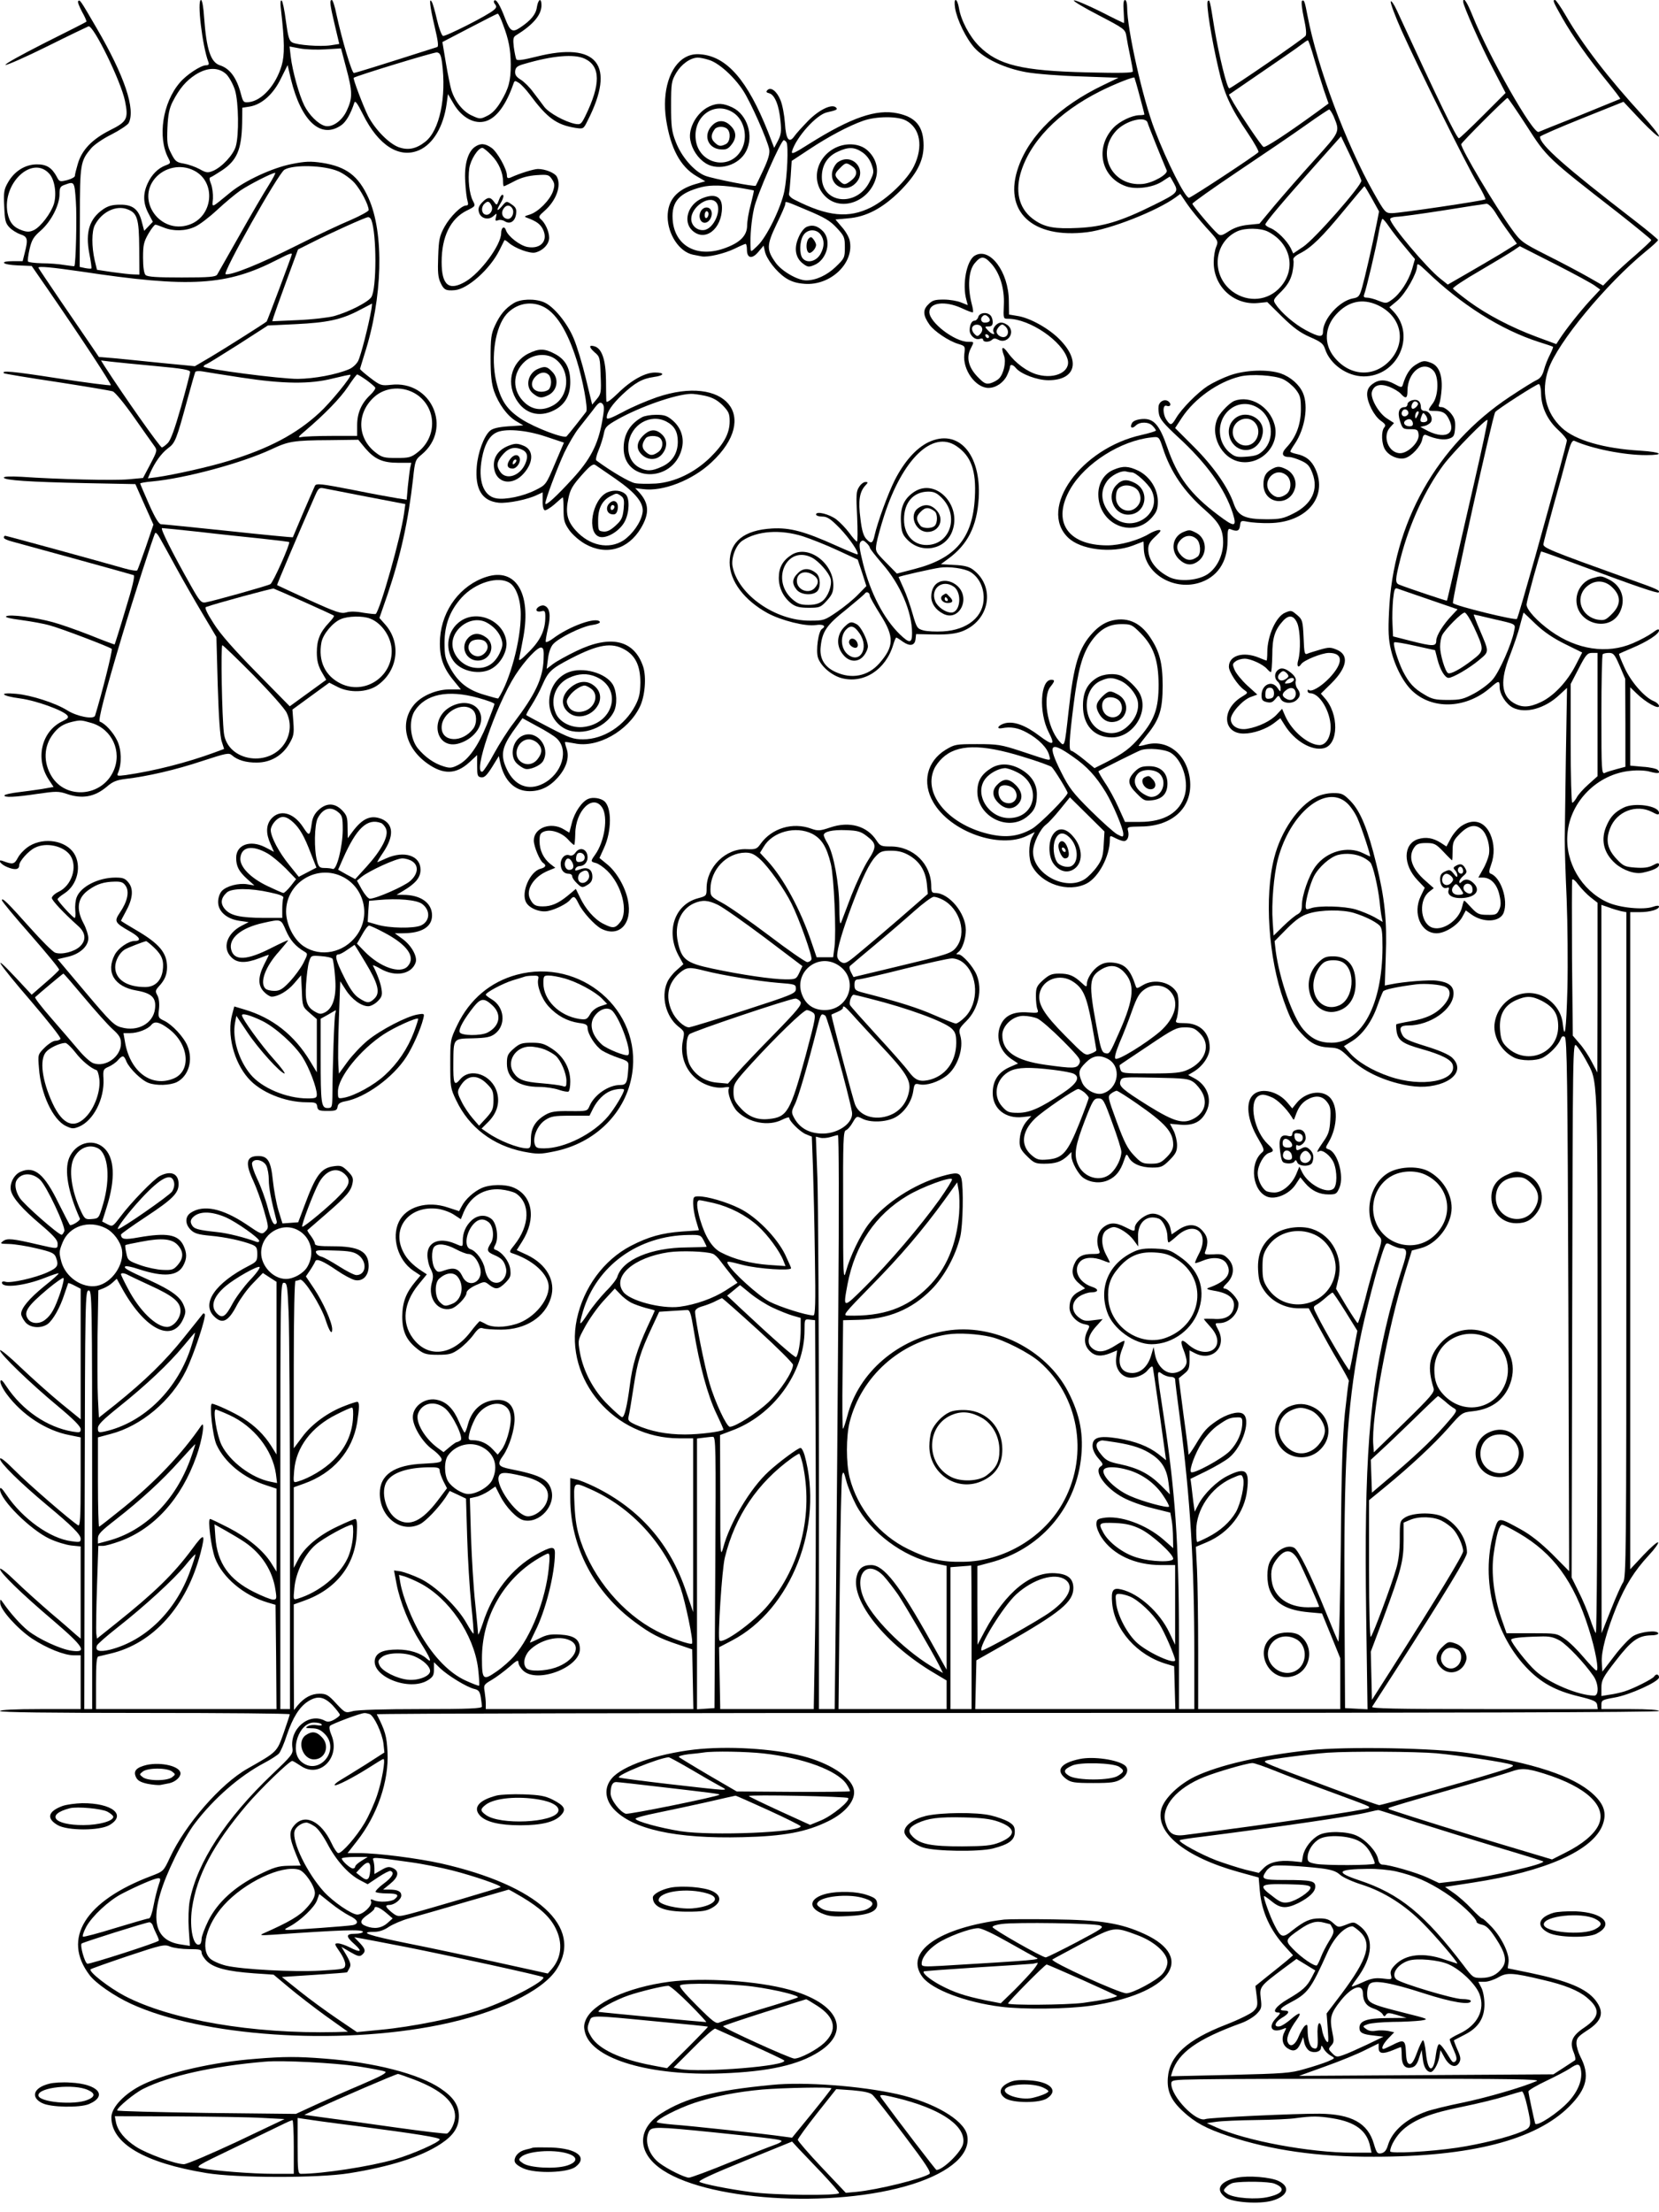 <?xml version="1.0" standalone="no"?>
<!DOCTYPE svg PUBLIC "-//W3C//DTD SVG 20010904//EN"
 "http://www.w3.org/TR/2001/REC-SVG-20010904/DTD/svg10.dtd">
<svg version="1.0" xmlns="http://www.w3.org/2000/svg"
 width="864pt" height="1152pt" viewBox="0 0 864 1152"
 preserveAspectRatio="xMidYMid meet">

<g transform="translate(0,1152) scale(0.1,-0.1)"
fill="#000000" stroke="none">
<path d="M407 11514 c-4 -4 6 -28 20 -55 15 -26 25 -50 23 -52 -3 -3 -102 -53
-220 -112 -118 -60 -209 -110 -201 -113 7 -2 105 41 218 97 112 56 209 102
214 104 26 6 169 -286 190 -389 19 -93 11 -108 -80 -153 -92 -47 -145 -102
-166 -175 -8 -27 -15 -55 -15 -62 0 -6 -18 -16 -40 -22 -38 -9 -41 -9 -54 17
-26 48 -54 66 -106 65 -60 -1 -116 -36 -149 -95 -20 -35 -23 -51 -19 -124 3
-72 6 -87 27 -109 13 -14 39 -30 57 -36 38 -13 41 -25 23 -96 l-11 -44 -49 0
c-77 0 -57 -19 23 -22 l73 -3 83 -120 c177 -257 334 -496 329 -501 -3 -3 -127
13 -277 36 -238 37 -296 42 -279 26 2 -2 126 -23 274 -45 149 -23 280 -45 292
-49 12 -4 59 -61 109 -132 48 -69 96 -136 106 -150 18 -25 18 -26 -19 -97
l-38 -72 -75 -7 c-73 -7 -371 0 -557 13 -59 3 -93 2 -93 -4 0 -14 134 -23 430
-29 l255 -5 47 -106 47 -105 -39 -115 c-22 -63 -42 -118 -45 -123 -3 -4 -33 0
-67 10 -111 32 -614 170 -621 170 -4 0 -7 -4 -7 -10 0 -5 19 -14 43 -20 63
-17 620 -170 633 -175 8 -2 -7 -65 -43 -181 -29 -98 -55 -179 -56 -180 -1 -1
-58 20 -127 48 -69 27 -157 58 -195 68 -90 25 -223 42 -242 31 -10 -5 17 -12
78 -20 52 -7 119 -19 149 -28 60 -16 311 -112 322 -122 6 -5 -53 -239 -87
-348 -7 -21 -95 -4 -145 28 -61 38 -187 79 -266 86 -94 9 -79 -11 20 -24 84
-11 224 -62 246 -88 9 -11 4 -17 -25 -31 -109 -52 -143 -195 -71 -304 l25 -38
-62 -11 c-34 -5 -90 -13 -125 -17 -34 -4 -65 -11 -68 -15 -8 -13 53 -11 171 7
97 14 110 14 152 0 81 -28 146 -16 209 37 31 27 51 35 99 41 113 13 260 47
398 93 126 41 139 44 155 30 28 -25 74 -39 130 -38 71 0 132 36 168 97 24 41
26 53 22 112 l-5 67 96 70 96 70 45 -23 c61 -31 151 -28 204 8 108 74 128 220
43 317 l-31 35 42 121 c69 204 108 382 133 602 10 96 12 101 45 128 163 135
51 388 -160 363 -49 -5 -55 -4 -106 35 -30 23 -55 44 -55 48 1 3 11 38 23 76
95 292 104 631 21 814 -52 115 -115 163 -241 183 -61 9 -87 8 -158 -6 -101
-20 -244 -86 -320 -148 -105 -86 -95 -82 -91 -32 1 25 -3 59 -10 76 -9 23 -10
33 -2 35 6 2 32 18 58 35 79 52 103 109 106 245 l1 82 39 6 c63 11 123 65 162
146 l35 70 17 -73 c54 -221 157 -315 264 -239 24 18 47 57 66 115 4 15 15 1
46 -61 80 -161 189 -230 292 -185 73 32 127 124 143 241 l7 51 31 -53 c42 -70
108 -106 166 -88 56 17 106 85 144 195 6 17 8 17 29 4 12 -8 37 -35 55 -59 92
-124 140 -159 239 -175 41 -6 42 -6 63 37 149 291 51 414 -266 334 -68 -17
-100 -22 -105 -14 -3 6 -9 34 -13 63 -5 41 -3 53 10 61 91 56 134 107 134 158
0 40 -17 33 -24 -11 -5 -37 -32 -69 -86 -105 -41 -28 -53 -21 -79 46 -26 69
-47 104 -57 94 -4 -4 -2 -13 5 -20 8 -11 7 -17 -7 -29 -31 -28 -253 -140 -265
-135 -7 3 -21 40 -31 83 -10 44 -22 86 -27 94 -16 28 -10 -25 15 -130 17 -72
21 -102 13 -105 -316 -101 -426 -135 -434 -135 -11 0 -62 173 -91 306 -8 41
-19 74 -24 74 -13 0 -9 -27 16 -132 l23 -97 -45 -7 c-54 -8 -174 1 -200 15
-16 8 -22 30 -33 111 -7 56 -17 104 -22 107 -7 4 -8 -15 -3 -53 18 -160 19
-230 3 -285 -30 -102 -103 -184 -171 -191 -27 -3 -30 0 -41 42 -22 84 -57 133
-110 150 -48 16 -70 83 -82 250 -3 50 -10 90 -16 90 -22 0 7 -241 38 -322 5
-13 2 -18 -12 -18 -27 0 -103 -50 -137 -91 -89 -104 -116 -283 -60 -391 14
-27 14 -29 -13 -39 -40 -15 -73 -48 -94 -94 -25 -54 -24 -103 4 -156 l23 -44
-23 -24 -22 -23 -12 45 c-16 67 -48 92 -114 91 -39 0 -62 -6 -88 -24 -71 -49
-93 -118 -72 -229 8 -41 13 -76 11 -79 -3 -2 -17 -1 -33 2 l-28 6 1 258 c0
279 3 294 59 360 15 18 63 51 106 72 43 22 83 49 89 59 37 71 -21 245 -167
495 -86 148 -87 149 -96 140z m2212 -120 c31 -81 40 -131 41 -209 0 -86 -10
-125 -52 -195 -22 -37 -45 -61 -70 -73 -36 -18 -39 -18 -80 1 -46 20 -88 72
-107 132 -6 19 -19 84 -29 143 l-18 108 140 73 c78 41 144 74 148 75 4 0 16
-24 27 -55z m-923 -131 l80 5 27 -102 c33 -123 34 -156 3 -222 -25 -55 -79
-91 -116 -79 -35 11 -80 56 -105 105 -27 54 -62 180 -71 256 l-6 52 53 -10
c30 -6 90 -8 135 -5z m606 -68 c24 -182 -13 -355 -87 -413 -48 -38 -91 -46
-140 -28 -52 20 -123 94 -158 162 -25 50 -80 195 -75 199 16 11 418 134 433
132 16 -2 21 -12 27 -52z m744 19 c82 -39 83 -133 3 -297 -22 -44 -25 -47 -54
-42 -53 11 -135 56 -160 88 -13 18 -39 52 -58 77 -18 25 -47 54 -65 65 -24 15
-31 26 -29 45 2 19 11 27 47 37 150 44 261 53 316 27z m-1866 -82 c15 -16 35
-53 44 -82 19 -64 21 -234 4 -292 -13 -45 -73 -109 -119 -128 -27 -11 -35 -10
-69 9 -22 12 -59 25 -82 29 -38 6 -46 12 -66 52 -21 40 -23 56 -20 135 3 69
10 101 27 135 36 70 70 109 119 141 63 40 122 40 162 1z m582 -504 c26 -11 64
-38 84 -60 33 -37 74 -115 74 -142 0 -6 -42 -29 -92 -51 -51 -21 -181 -82
-288 -136 -185 -93 -336 -154 -365 -147 -19 4 273 523 306 544 46 28 207 24
281 -8z m-1505 -13 c28 -31 39 -105 24 -156 -15 -49 -69 -120 -104 -137 -21
-10 -35 -11 -61 -2 -45 15 -67 41 -77 92 -28 155 130 302 218 203z m753 17
c118 -59 101 -241 -27 -283 -148 -49 -274 125 -176 242 49 58 135 76 203 41z
m388 -79 c-23 -36 -91 -152 -150 -257 -60 -105 -112 -198 -117 -206 -8 -12
-40 -15 -185 -15 -128 0 -178 3 -188 13 -8 8 -13 41 -13 90 0 67 4 83 28 125
15 26 32 47 36 47 5 0 25 -7 44 -15 49 -20 113 -19 162 4 23 10 74 49 115 87
42 39 96 84 122 102 46 31 165 92 181 92 4 0 -12 -30 -35 -67z m-1003 -80 c6
-80 0 -332 -8 -339 -1 -1 -24 2 -52 6 -27 5 -80 9 -117 9 -37 1 -69 5 -72 9
-3 5 1 34 8 65 11 48 21 64 59 97 54 48 97 132 97 189 0 34 4 41 28 49 49 18
50 17 57 -85z m269 -43 c51 -19 60 -50 61 -201 l1 -139 -31 1 c-16 0 -66 6
-110 12 l-80 12 -12 50 c-16 70 -16 151 1 183 36 69 111 105 170 82z m1270
-56 c28 -72 28 -357 0 -401 -16 -26 -118 -78 -194 -99 -30 -8 -115 -18 -189
-21 l-133 -6 7 24 c4 13 34 97 67 187 l60 163 72 36 c96 49 278 131 292 132 7
1 15 -6 18 -15z m-414 -178 c0 -7 -128 -347 -131 -350 -10 -9 -215 -139 -289
-183 l-85 -50 -175 17 c-96 10 -209 21 -250 25 l-75 6 -42 62 c-23 34 -94 138
-158 231 -63 93 -115 170 -115 172 0 9 71 2 223 -20 568 -86 758 -74 1022 62
58 30 75 36 75 28z m414 -288 c-15 -85 -55 -241 -69 -268 -9 -17 -30 -36 -48
-43 -66 -28 -181 -49 -265 -50 -89 -1 -492 52 -492 64 0 4 7 10 16 13 8 3 83
50 167 103 l152 98 145 7 c164 8 237 23 330 72 36 19 66 34 67 35 1 1 0 -14
-3 -31z m-1126 -294 c142 -13 182 -20 182 -31 0 -8 -21 -89 -47 -181 -33 -116
-54 -174 -69 -189 -13 -13 -27 -23 -31 -23 -10 1 -195 263 -299 424 l-18 29
49 -6 c28 -3 132 -14 233 -23z m448 -60 c222 -34 359 -35 477 -5 49 12 90 21
92 19 8 -8 -106 -147 -161 -197 -120 -111 -262 -186 -473 -251 -96 -30 -283
-72 -374 -85 l-47 -6 12 28 c24 55 58 102 92 128 39 29 44 42 102 255 20 74
39 139 41 143 3 5 20 6 37 3 18 -3 108 -18 202 -32z m652 -13 c22 -16 43 -34
46 -39 3 -5 -8 -22 -25 -38 -47 -44 -69 -95 -69 -159 l0 -55 -132 0 c-73 0
-144 -3 -158 -6 -21 -4 -18 1 20 33 100 85 182 169 222 229 23 35 45 64 48 64
4 0 25 -13 48 -29z m266 -78 c102 -73 102 -222 -1 -300 -32 -25 -45 -28 -108
-28 -63 0 -76 3 -108 28 -97 74 -101 204 -10 288 60 56 157 61 227 12z m-272
-277 c49 -57 90 -76 173 -76 l67 0 -6 -27 c-3 -16 -8 -59 -12 -96 l-6 -69 -47
7 c-25 4 -131 23 -234 44 -165 32 -190 35 -197 21 -4 -8 -31 -71 -61 -140 -29
-69 -53 -126 -54 -128 -2 -1 -152 13 -336 33 -183 19 -340 35 -350 35 -11 0
-31 32 -63 104 -25 57 -46 106 -46 108 0 3 28 8 63 11 173 16 468 96 622 168
87 41 114 46 300 47 l151 2 36 -44z m11 -253 l198 -38 -7 -50 c-16 -119 -123
-497 -147 -522 -3 -2 -31 1 -64 6 -36 7 -70 8 -89 2 -28 -8 -52 0 -195 65 -90
41 -164 76 -166 77 -2 2 112 271 198 466 17 39 22 43 46 38 16 -3 117 -23 226
-44z m-872 -183 c101 -12 246 -27 323 -35 76 -8 140 -16 142 -18 7 -7 -84
-212 -98 -219 -15 -9 -301 -89 -338 -95 -22 -3 -30 6 -72 80 -103 182 -165
307 -154 307 7 0 96 -9 197 -20z m-124 -185 c36 -66 98 -174 138 -241 l72
-121 7 -254 c5 -162 12 -267 21 -291 l12 -38 -51 -19 c-142 -52 -309 -95 -460
-117 -46 -6 -49 -5 -41 12 20 47 18 122 -5 168 -20 42 -63 89 -90 98 -11 3 26
147 116 448 59 197 163 519 172 534 3 5 14 -6 24 -25 11 -19 49 -88 85 -154z
m668 -180 c83 -37 152 -69 154 -71 3 -3 -9 -19 -26 -37 -46 -49 -63 -89 -63
-154 0 -43 7 -69 24 -100 l25 -43 -95 -69 -95 -69 -172 175 c-117 119 -189
200 -224 256 -35 54 -49 84 -40 86 48 18 344 98 352 96 6 -2 78 -33 160 -70z
m342 -86 c63 -24 113 -99 113 -170 0 -137 -143 -228 -265 -169 -82 40 -119
118 -101 215 8 42 58 103 101 121 37 16 114 18 152 3z m-606 -296 c85 -87 163
-174 172 -195 23 -49 21 -103 -5 -150 -78 -138 -304 -106 -322 45 -10 82 -17
457 -8 457 4 0 78 -71 163 -157z m-844 -248 c107 -32 160 -149 114 -250 -60
-134 -247 -150 -322 -28 -44 72 -42 156 7 220 27 36 53 53 99 64 44 10 47 10
102 -6z"/>
<path d="M4974 11478 c10 -61 57 -158 101 -207 51 -57 158 -107 270 -127 50
-9 178 -19 285 -22 l195 -7 -77 -37 c-228 -109 -385 -260 -444 -427 -82 -231
71 -376 359 -340 118 15 357 108 458 180 l26 19 36 -53 c19 -28 64 -83 99
-122 63 -68 64 -71 52 -100 -7 -16 -13 -52 -13 -80 -1 -127 105 -225 230 -213
l49 5 77 -76 c59 -58 95 -84 145 -106 58 -25 70 -35 79 -63 26 -79 114 -141
200 -142 177 -1 275 211 157 337 l-22 23 42 35 c42 36 102 142 102 179 0 17 8
13 48 -25 182 -176 390 -307 587 -370 39 -12 71 -23 73 -25 2 -1 -5 -19 -16
-41 -11 -21 -25 -56 -31 -79 -8 -29 -19 -44 -38 -53 -16 -7 -78 -46 -140 -87
-380 -252 -609 -659 -629 -1119 -5 -101 -3 -145 10 -199 21 -89 69 -179 119
-221 108 -93 278 -82 400 25 42 37 47 37 47 3 0 -38 33 -89 69 -108 65 -33
168 -5 244 68 l38 35 -6 -356 c-3 -197 -5 -391 -6 -432 0 -41 4 -181 10 -310
5 -129 7 -339 4 -467 -6 -220 -14 -279 -25 -178 -7 55 -45 108 -98 135 -105
54 -234 -13 -255 -132 -13 -69 30 -149 98 -184 37 -20 117 -20 153 -1 36 19
80 65 91 94 6 16 12 20 22 14 12 -8 15 -221 19 -1396 l4 -1387 -88 89 c-60 59
-113 101 -164 129 -114 63 -115 63 -134 7 -79 -242 -13 -539 161 -724 76 -81
152 -123 276 -153 78 -19 92 -26 95 -44 l3 -22 -591 0 c-470 0 -590 3 -584 12
5 7 56 88 116 180 272 424 378 598 378 623 0 76 -61 162 -135 191 -54 20 -151
16 -189 -9 -25 -17 -26 -21 -26 -110 0 -60 -6 -115 -19 -157 -24 -84 -120
-342 -132 -354 -5 -6 -9 136 -9 351 l0 361 83 68 c134 110 256 224 331 309 69
79 71 80 126 86 105 11 175 68 201 163 57 212 -223 356 -370 190 -59 -68 -68
-124 -35 -233 6 -21 -12 -42 -152 -179 l-159 -155 -3 39 c-12 137 75 606 165
896 l36 116 45 12 c85 21 162 121 162 210 0 77 -50 154 -123 192 -58 29 -159
23 -214 -14 -101 -67 -123 -237 -43 -323 19 -20 19 -22 -9 -111 -16 -50 -44
-148 -61 -218 -18 -69 -36 -126 -39 -126 -3 0 -30 41 -60 90 l-53 89 12 51
c27 112 -33 226 -136 260 -60 20 -147 8 -196 -26 -63 -44 -90 -103 -86 -186 3
-55 9 -75 33 -110 39 -56 108 -91 179 -91 l52 0 49 -91 c27 -50 74 -135 106
-188 31 -53 56 -98 54 -100 -2 -2 -11 -78 -21 -168 -12 -123 -18 -297 -21
-684 -3 -286 -9 -513 -13 -505 -5 8 -34 77 -65 154 -79 195 -142 322 -165 335
-37 20 -96 -14 -126 -72 -18 -34 -18 -109 0 -151 29 -69 90 -103 205 -113 l66
-6 48 -117 47 -116 0 -133 0 -132 -370 0 -370 0 0 303 c0 167 -3 357 -6 423
l-6 119 57 24 c116 49 197 154 210 272 13 104 -9 120 -101 74 -57 -28 -123
-93 -152 -148 l-20 -39 -7 49 c-3 26 -8 65 -10 85 l-5 37 82 40 c46 23 100 54
120 71 72 60 116 204 69 229 -25 14 -85 -4 -136 -39 -51 -35 -66 -52 -109
-124 -20 -33 -36 -55 -36 -50 0 6 -11 98 -26 204 l-25 193 28 23 c24 19 28 29
28 72 l0 50 27 -14 c90 -47 169 31 123 120 -19 36 -19 36 5 36 52 0 100 49
100 101 0 24 -51 79 -73 79 -11 0 -6 10 14 29 38 39 40 91 4 127 -22 22 -33
25 -76 22 -41 -2 -48 0 -43 12 18 47 16 77 -11 108 -33 40 -77 42 -128 8 l-35
-24 -6 29 c-8 43 -52 79 -93 79 -37 0 -93 -45 -93 -74 0 -20 -3 -20 -50 4 -51
26 -83 25 -116 -3 -29 -25 -37 -69 -21 -114 8 -21 6 -23 -33 -23 -54 0 -79
-14 -96 -55 -17 -41 -7 -73 31 -103 l26 -21 -30 -16 c-36 -18 -51 -43 -51 -85
0 -37 37 -78 79 -86 28 -6 28 -7 15 -33 -21 -40 -17 -79 11 -106 27 -28 60
-31 109 -11 l34 14 -5 -39 c-6 -45 15 -85 52 -99 33 -13 90 5 114 37 15 17 22
21 25 12 3 -11 44 -301 64 -448 l5 -35 -40 32 c-52 40 -120 67 -213 82 -96 15
-130 5 -130 -39 0 -19 11 -43 29 -64 26 -29 28 -34 14 -43 -40 -25 24 -114
117 -163 33 -18 102 -43 153 -55 l92 -23 7 -39 c4 -21 7 -63 7 -92 l1 -54 -51
45 c-91 79 -229 129 -316 112 -28 -5 -33 -10 -33 -33 0 -16 12 -46 26 -67 59
-91 175 -145 310 -145 l74 0 0 -207 0 -208 -30 63 c-50 106 -158 203 -250 225
-44 11 -54 -4 -48 -71 13 -140 130 -272 283 -317 l40 -12 3 -112 3 -111 -521
0 -521 0 3 127 3 127 150 85 c287 164 355 219 355 291 0 48 -27 72 -87 77
-131 13 -265 -96 -375 -302 l-37 -70 -1 205 0 205 67 18 c256 67 439 274 472
534 16 129 -3 234 -67 357 -114 219 -389 357 -634 316 -253 -42 -456 -216
-515 -443 -10 -37 -20 -67 -23 -67 -3 0 -4 127 -2 282 l3 283 78 2 c156 3 279
54 381 157 67 67 127 176 151 276 14 58 18 256 6 303 -9 32 -25 34 -105 11
-143 -41 -296 -141 -377 -247 -44 -57 -99 -172 -119 -247 -14 -51 -15 -26 -15
336 -1 342 1 393 14 398 9 3 25 21 36 41 20 34 21 34 49 20 42 -22 123 -19
170 5 48 25 87 80 96 137 6 40 8 42 34 36 36 -7 95 12 138 44 58 43 93 144 73
211 -9 30 -7 36 32 75 63 63 85 164 53 241 -18 43 -74 106 -94 106 -14 0 -14
1 0 13 20 15 38 70 38 114 0 87 -87 193 -160 193 -16 0 -20 6 -20 34 0 117
-94 209 -213 208 -47 0 -54 3 -72 31 -49 76 -141 102 -241 68 -54 -18 -64 -19
-100 -6 -96 35 -204 2 -262 -78 -20 -28 -25 -31 -74 -29 -108 5 -208 -93 -208
-203 0 -40 -1 -41 -46 -53 -122 -33 -168 -174 -99 -300 l24 -43 -36 -32 c-20
-17 -42 -46 -49 -64 -32 -75 -5 -177 58 -228 34 -27 34 -27 24 -76 -14 -71 11
-146 66 -193 42 -37 108 -57 154 -48 18 3 25 1 20 -6 -11 -18 15 -90 43 -119
60 -60 163 -80 234 -44 20 10 37 15 37 11 0 -18 56 -73 86 -86 l32 -13 6 -163
c3 -90 8 -299 10 -465 4 -243 2 -303 -8 -303 -37 0 -175 44 -229 72 -58 31
-193 153 -216 196 -9 16 -3 16 77 -5 82 -21 252 -32 252 -17 0 4 -15 36 -32
73 -45 90 -151 197 -238 239 -69 34 -167 62 -212 62 -26 0 -28 -3 -28 -38 0
-22 7 -61 15 -88 8 -27 15 -49 15 -50 0 -1 -39 -4 -87 -7 -107 -8 -175 -27
-268 -75 -141 -74 -246 -217 -281 -382 -66 -315 196 -620 533 -620 l73 0 0
-452 0 -453 -36 105 c-83 250 -242 432 -476 547 -37 18 -81 36 -97 39 l-31 7
0 -105 c0 -251 124 -489 338 -646 81 -60 127 -84 224 -116 l73 -25 3 -155 3
-156 -541 0 -540 0 0 28 c0 15 -3 43 -6 63 -6 34 -4 37 37 61 24 14 65 45 92
68 38 34 47 38 47 23 0 -11 11 -30 25 -43 73 -68 295 17 295 112 0 51 -28 71
-103 76 -51 3 -71 -1 -110 -21 -26 -13 -47 -22 -47 -20 0 2 12 27 26 56 55
107 104 301 104 410 0 37 -19 35 -98 -9 -128 -72 -227 -199 -278 -359 -13 -38
-23 -63 -24 -55 0 8 -7 80 -15 160 -9 80 -18 236 -22 346 l-6 202 31 7 c17 3
47 17 67 30 l35 24 25 -49 c30 -59 86 -117 120 -126 84 -21 173 77 145 161
-17 53 -61 75 -213 105 -64 13 -70 24 -36 71 31 45 59 133 59 189 0 64 -30
100 -85 100 -78 0 -136 -46 -158 -127 -6 -24 -14 -43 -17 -43 -3 0 -16 25 -29
55 -28 66 -62 102 -109 114 -63 18 -132 -29 -132 -89 0 -48 50 -130 101 -167
27 -19 49 -43 49 -53 0 -15 -12 -18 -93 -22 -154 -6 -229 -58 -229 -155 0
-125 112 -210 211 -159 30 16 93 82 130 136 l23 36 43 -20 42 -20 6 -200 c3
-111 13 -268 21 -350 9 -83 14 -151 12 -153 -2 -2 -18 22 -36 54 -48 86 -164
196 -243 233 -36 17 -81 33 -100 37 l-35 5 13 -69 c19 -98 67 -215 125 -306
51 -80 64 -113 32 -84 -32 29 -90 47 -151 47 -73 0 -109 -15 -118 -49 -22 -90
177 -171 275 -111 27 17 32 26 32 57 l0 37 32 -31 c41 -39 141 -100 178 -108
22 -5 29 -13 34 -43 3 -20 6 -43 6 -49 0 -10 -70 -13 -317 -13 -192 0 -333 -4
-356 -11 -38 -10 -39 -10 -86 40 -41 45 -52 51 -87 51 -42 0 -79 -20 -113 -60
l-20 -25 -1 275 0 275 53 19 c167 59 267 186 275 349 3 54 1 77 -8 77 -6 0
-48 -18 -94 -40 -96 -45 -172 -109 -203 -171 l-23 -44 0 210 0 210 53 19 c152
54 252 169 277 317 12 80 13 109 0 109 -5 0 -34 -9 -64 -21 -86 -32 -173 -95
-222 -162 l-44 -59 0 436 c0 258 4 436 9 436 5 0 16 3 24 6 19 7 109 -135 133
-210 19 -59 34 -80 34 -48 0 36 -48 142 -94 211 l-43 64 23 34 c12 18 24 39
26 45 6 16 40 2 113 -48 35 -24 78 -47 94 -50 41 -8 71 23 71 74 -1 75 -50
102 -185 102 -74 0 -95 3 -95 14 0 7 -10 25 -21 40 -12 15 -20 29 -18 30 2 2
46 40 97 84 107 93 130 119 138 161 5 25 1 36 -25 62 -28 28 -37 31 -72 26
-67 -9 -94 -45 -154 -207 l-32 -85 -41 -3 -41 -3 -21 68 c-11 37 -24 108 -29
156 -10 100 -26 127 -76 127 -63 0 -70 -36 -25 -131 16 -35 41 -104 55 -153
25 -87 25 -91 7 -108 -18 -18 -21 -17 -100 37 -125 83 -222 103 -288 60 -31
-20 -31 -59 -1 -89 19 -19 39 -25 102 -31 79 -7 166 -26 217 -46 24 -10 28
-17 28 -50 0 -35 -4 -40 -43 -60 -176 -90 -250 -197 -182 -264 43 -43 75 -27
120 61 17 31 53 82 82 111 l52 54 35 -23 36 -23 0 -449 0 -450 -28 45 c-37 58
-85 105 -147 144 -46 29 -145 75 -161 75 -15 0 3 -166 23 -212 42 -93 141
-175 261 -213 l52 -17 0 -216 0 -216 -28 45 c-42 66 -121 131 -221 183 -49 25
-92 46 -97 46 -13 0 5 -148 26 -204 38 -100 149 -194 274 -231 l41 -12 3 -272
2 -271 -470 0 -470 0 0 135 c0 100 3 136 12 139 7 2 36 8 63 15 223 52 398
247 470 526 26 102 19 105 -44 19 -97 -131 -197 -228 -396 -387 l-100 -80 -4
29 c-1 16 0 125 4 241 l7 213 24 0 c13 0 52 11 88 24 179 65 321 222 399 443
30 83 47 191 25 159 -101 -147 -235 -289 -405 -427 -67 -54 -124 -99 -127 -99
-3 0 -6 105 -6 233 l0 232 67 18 c158 41 315 173 391 328 43 88 108 286 98
296 -3 4 -7 4 -9 2 -1 -2 -46 -58 -99 -124 -97 -122 -203 -225 -357 -349 l-86
-68 -5 98 c-3 55 -3 204 -2 332 l4 233 26 10 c15 6 37 19 48 30 l22 20 32 -58
c120 -212 261 -278 316 -147 12 29 12 39 0 68 -18 44 -64 77 -177 129 -116 52
-136 64 -127 72 4 4 35 -2 70 -14 131 -43 204 -37 233 20 19 36 19 63 0 104
-28 57 -87 67 -235 41 -72 -13 -89 -10 -90 15 0 4 58 45 129 92 141 93 171
124 171 171 0 55 -40 72 -98 42 -32 -17 -149 -137 -206 -213 -39 -51 -40 -52
-67 -38 l-27 14 23 73 c48 151 42 264 -17 313 -58 49 -146 22 -178 -55 -26
-64 -6 -178 56 -316 4 -8 -34 -34 -51 -34 -2 0 -29 52 -60 114 -74 152 -125
195 -196 165 -36 -14 -61 -63 -52 -100 10 -38 58 -94 154 -175 67 -57 89 -81
89 -100 0 -29 2 -29 -102 -5 -132 31 -161 34 -182 18 -18 -13 -15 -14 33 -15
29 -1 93 -11 142 -23 77 -18 92 -25 100 -46 16 -43 10 -54 -45 -79 -64 -29
-190 -57 -217 -49 -10 4 -19 2 -19 -4 0 -31 119 -17 227 26 35 14 66 24 68 22
2 -3 -32 -33 -76 -68 -77 -63 -119 -113 -119 -143 0 -9 9 -27 21 -42 24 -31
81 -36 117 -11 28 21 65 86 87 155 10 30 19 56 20 58 2 2 17 -4 34 -13 l31
-16 0 -340 0 -340 -102 83 c-56 46 -150 130 -210 187 -59 57 -108 97 -108 89
0 -19 158 -172 303 -292 78 -65 117 -104 117 -118 0 -18 -4 -19 -42 -13 -133
23 -262 111 -345 236 -20 31 -29 38 -31 26 -2 -10 13 -40 33 -67 80 -108 205
-190 326 -213 l59 -12 0 -233 c0 -184 -3 -232 -13 -225 -37 22 -263 218 -329
285 -52 52 -78 72 -78 61 0 -21 105 -124 240 -237 136 -113 180 -157 180 -179
0 -18 -5 -19 -47 -13 -112 14 -255 117 -339 241 -25 37 -34 44 -34 29 0 -53
158 -210 258 -257 36 -17 87 -32 113 -35 l49 -5 0 -240 0 -240 -23 19 c-12 11
-71 63 -132 114 -60 52 -145 128 -187 169 -43 42 -78 69 -78 61 0 -20 112
-129 283 -274 155 -133 173 -164 89 -152 -57 8 -172 61 -227 105 -38 31 -91
90 -127 142 -17 24 -17 24 -17 2 -1 -34 90 -135 166 -186 78 -51 168 -87 218
-87 l35 0 0 -140 0 -140 -210 0 c-133 0 -210 -4 -210 -10 0 -7 258 -10 755
-10 415 0 755 -3 754 -7 0 -5 -15 -48 -32 -98 -35 -99 -33 -97 -188 -185 -140
-79 -324 -291 -404 -463 -33 -71 -34 -72 -97 -96 -345 -130 -467 -326 -321
-517 32 -42 127 -108 216 -149 368 -169 1071 -218 1604 -110 297 60 540 176
613 292 138 218 -100 435 -602 549 -121 27 -331 54 -426 54 l-62 0 50 64 c105
134 166 311 158 463 -4 82 -12 110 -56 196 -2 4 1500 7 3337 7 2221 0 3341 3
3341 10 0 6 -57 10 -150 10 l-150 0 0 24 c0 22 6 25 68 36 78 13 232 83 232
105 0 17 -16 20 -25 5 -8 -13 -109 -64 -155 -78 -19 -6 -54 -14 -77 -17 l-43
-7 0 44 c0 38 8 54 75 140 81 105 116 130 182 132 24 0 41 5 39 11 -6 18 -94
8 -131 -15 -20 -12 -64 -59 -98 -104 l-62 -81 -3 47 c-4 57 25 164 77 292 46
110 92 185 167 266 31 33 53 64 49 68 -4 4 -38 -26 -76 -66 l-69 -74 0 1711 0
1711 49 0 c54 0 101 14 101 29 0 6 -12 6 -31 -1 -51 -18 -177 -5 -239 24 -134
62 -219 208 -207 354 13 170 157 314 329 330 35 4 81 2 102 -5 42 -11 57 -8
39 10 -6 6 -41 14 -77 16 l-66 6 0 204 0 204 34 -33 c47 -46 116 -84 116 -65
0 8 -13 20 -28 26 -48 20 -119 101 -152 175 -17 37 -30 69 -28 71 2 2 32 15
67 30 79 33 141 73 141 92 0 10 -10 6 -34 -12 -19 -14 -65 -39 -103 -55 -133
-57 -290 -34 -427 64 -71 51 -126 111 -126 138 0 15 69 266 76 276 1 2 100
-34 220 -79 271 -101 386 -140 392 -134 10 10 -8 18 -155 70 -415 149 -448
163 -445 182 1 10 25 99 52 198 28 99 60 217 72 263 18 65 26 81 38 76 92 -41
257 -74 373 -74 102 0 80 16 -30 23 -189 11 -339 54 -409 119 -84 78 -110 189
-70 305 47 138 300 444 506 613 36 29 65 56 65 60 0 4 -54 49 -120 100 -367
283 -495 396 -495 438 0 4 98 47 218 95 l217 87 92 -98 c51 -53 93 -90 93 -82
0 8 -38 56 -84 107 -179 195 -314 370 -401 521 -26 45 -52 82 -56 82 -14 0
-12 -6 37 -93 54 -95 138 -214 236 -334 38 -47 68 -86 66 -88 -2 -1 -95 -39
-208 -85 -113 -45 -211 -84 -217 -87 -29 -12 -257 389 -344 605 -29 72 -49
102 -49 73 0 -20 94 -233 156 -350 l65 -125 -118 -118 c-65 -65 -121 -118
-125 -118 -12 0 -107 196 -323 665 -15 33 -30 54 -32 47 -3 -7 23 -77 58 -155
86 -191 335 -693 393 -791 26 -43 44 -81 42 -84 -7 -7 -445 -72 -486 -72 -35
0 -37 2 -97 108 -143 253 -293 655 -343 917 -15 78 -18 87 -29 81 -5 -4 -1
-41 9 -88 12 -54 15 -87 9 -95 -15 -18 -386 -273 -397 -273 -12 0 -54 172 -78
315 -23 144 -24 149 -34 139 -10 -11 18 -191 56 -353 29 -129 62 -201 153
-335 33 -49 58 -94 55 -98 -8 -12 -351 -238 -362 -238 -20 0 -114 185 -179
355 -62 161 -143 523 -143 636 0 22 -5 39 -11 39 -8 0 -10 -20 -7 -60 2 -33 3
-60 1 -60 -2 0 -58 27 -124 61 -67 33 -128 59 -136 57 -8 -2 49 -36 126 -76
136 -71 141 -74 147 -110 3 -20 12 -68 20 -105 8 -38 14 -73 14 -79 0 -8 -71
-9 -237 -5 -342 8 -465 38 -564 137 -50 50 -95 135 -105 199 -4 22 -11 41 -17
41 -6 0 -7 -16 -3 -42z m1870 -263 c15 -52 38 -126 51 -165 l24 -69 -67 -49
c-153 -111 -263 -183 -272 -177 -12 7 -113 157 -154 226 l-26 46 172 118 c95
65 187 128 203 141 17 13 33 24 36 24 4 0 18 -43 33 -95z m-909 -194 c14 -51
25 -94 25 -97 0 -2 -12 -4 -27 -4 -39 -1 -103 -32 -135 -66 -98 -105 -63 -261
69 -305 52 -17 137 -5 184 25 21 14 40 26 42 26 1 0 11 -16 21 -35 25 -45 20
-51 -108 -114 -169 -84 -263 -112 -391 -118 -120 -6 -172 3 -226 40 -77 52
-103 137 -75 241 47 166 195 320 416 431 74 37 172 76 178 71 1 -2 14 -45 27
-95z m2016 -157 c105 -164 104 -163 477 -453 94 -74 172 -138 172 -141 0 -4
-37 -38 -82 -78 -46 -39 -102 -91 -126 -115 l-43 -44 -77 44 c-42 24 -138 75
-214 113 -132 67 -138 72 -185 137 -88 122 -263 416 -263 442 0 8 233 241 241
241 3 0 48 -66 100 -146z m-1005 49 c33 -81 35 -76 -102 -228 -70 -77 -162
-183 -206 -235 l-79 -95 -59 -6 c-40 -4 -72 -15 -100 -33 -35 -23 -44 -25 -57
-14 -27 22 -133 148 -133 157 0 5 107 81 238 169 130 87 289 195 352 240 63
45 118 81 122 82 4 0 15 -17 24 -37z m-969 -33 c4 -15 71 -182 99 -247 9 -20
-72 -66 -125 -71 -160 -15 -247 158 -138 277 49 53 154 80 164 41z m1113 -301
c0 -27 -243 -304 -303 -344 l-52 -35 -13 28 c-20 39 -70 89 -103 103 -16 6
-29 15 -29 20 0 11 85 112 255 303 l139 156 53 -111 c29 -62 53 -115 53 -120z
m56 -95 l36 -65 -12 -62 c-26 -128 -62 -284 -76 -333 -13 -46 -18 -53 -48 -58
-71 -13 -156 -108 -156 -174 0 -30 -21 -28 -90 9 -58 31 -127 90 -156 134 -15
22 -14 25 29 67 33 34 47 58 57 96 6 29 9 59 6 67 -4 10 8 22 35 36 59 30 115
85 230 225 56 68 103 124 105 124 2 0 20 -30 40 -66z m642 -71 c16 -27 48 -74
71 -105 l41 -57 -87 -54 c-49 -29 -130 -77 -181 -106 l-92 -53 -39 31 c-72 57
-261 282 -261 310 0 6 15 11 33 12 17 0 127 15 242 33 116 19 217 34 227 35 9
0 29 -19 46 -46z m-554 -73 c15 -22 51 -69 81 -104 l54 -65 -15 -53 c-19 -62
-62 -128 -104 -158 -29 -21 -32 -21 -71 -6 -21 9 -49 16 -60 16 -16 0 -19 4
-14 18 11 29 62 243 75 320 7 39 16 72 20 72 4 0 19 -18 34 -40z m-631 -26
c119 -60 149 -194 66 -288 -64 -73 -168 -83 -249 -25 -115 84 -101 258 25 315
41 18 120 17 158 -2z m1706 -284 l25 -18 -55 -59 c-50 -55 -123 -146 -159
-202 l-15 -23 -100 37 c-135 50 -262 117 -356 186 -42 31 -79 61 -82 66 -3 5
60 47 140 93 80 47 160 95 177 107 l31 21 185 -94 c102 -52 196 -103 209 -114z
m-1134 -99 c124 -57 153 -193 62 -290 -84 -88 -209 -80 -289 20 -54 67 -50
155 10 221 62 69 137 86 217 49z m851 -464 c2 -69 34 -136 90 -187 24 -22 44
-46 44 -53 0 -8 -18 -76 -39 -153 -21 -76 -78 -281 -126 -454 -49 -173 -91
-319 -95 -323 -8 -9 -318 67 -333 82 -8 8 205 969 220 995 8 13 215 146 227
146 6 0 12 -24 12 -53z m-350 -467 c-131 -571 -138 -605 -141 -608 -2 -2 -202
65 -247 83 -23 9 -23 24 6 138 46 179 128 358 225 488 50 66 224 244 228 232
2 -5 -30 -155 -71 -333z m-233 -602 l148 -51 -29 -31 c-46 -48 -82 -106 -82
-132 0 -31 -17 -31 -135 -1 l-90 23 -3 65 c-2 35 0 92 3 127 6 54 9 62 23 57
10 -4 84 -29 165 -57z m233 -143 c55 -119 55 -124 -8 -172 -62 -48 -115 -76
-127 -68 -15 9 -41 96 -41 137 0 22 5 49 11 61 17 32 101 117 117 117 7 0 29
-34 48 -75z m322 15 c43 -41 92 -74 153 -104 l89 -44 -35 -68 c-44 -85 -114
-159 -180 -190 -61 -29 -100 -30 -143 -4 -64 39 -70 117 -19 245 19 50 44 120
53 158 10 37 18 67 19 67 0 0 29 -27 63 -60z m-231 29 c135 -31 126 -26 118
-67 -12 -65 -76 -209 -110 -249 -18 -22 -62 -55 -97 -74 -56 -30 -72 -34 -138
-34 -63 0 -82 4 -120 27 -57 33 -82 61 -114 123 -27 56 -53 141 -45 150 3 3
52 -5 109 -18 l104 -23 12 -47 c14 -55 39 -97 58 -97 22 0 108 50 158 92 55
46 55 39 3 161 -18 42 -31 77 -30 77 2 0 43 -9 92 -21z m553 -500 l0 -321 -48
-43 c-26 -23 -54 -54 -61 -69 -8 -14 -18 -26 -23 -26 -4 0 -8 139 -8 309 l0
309 42 81 c37 72 45 81 70 81 l28 0 0 -321z m115 254 l29 -68 1 -229 0 -229
-45 -12 c-25 -7 -53 -15 -62 -20 -17 -7 -18 11 -18 302 0 170 3 313 7 316 3 4
18 7 33 7 23 0 30 -9 55 -67z m-4205 -875 c49 -26 75 -67 97 -157 16 -65 29
-352 19 -432 l-7 -54 -43 0 -43 0 -28 82 c-57 168 -145 330 -228 420 l-39 42
19 31 c46 79 167 111 253 68z m283 -11 c53 -40 54 -56 8 -127 -22 -34 -61
-117 -87 -183 -25 -67 -50 -131 -54 -142 -6 -13 -9 18 -9 85 -1 121 -30 274
-60 326 -12 19 -21 40 -21 45 0 18 45 29 116 26 60 -2 77 -7 107 -30z m223
-102 c54 -32 84 -80 91 -147 l5 -53 -63 -55 c-109 -96 -272 -234 -321 -274
-40 -32 -50 -36 -67 -26 -12 6 -21 21 -21 33 0 37 27 129 75 258 56 149 92
224 126 260 23 25 35 29 80 29 38 0 64 -7 95 -25z m-777 -20 c44 -40 126 -155
163 -230 39 -77 110 -276 104 -291 -3 -8 -13 -14 -22 -14 -9 0 -99 62 -200
139 -101 76 -211 153 -244 170 -57 31 -60 34 -60 70 0 102 84 190 182 191 30
0 47 -8 77 -35z m4325 -198 l36 -28 0 -442 -1 -442 -29 55 c-15 30 -44 74 -64
96 l-35 41 -4 400 c-1 220 -1 406 1 412 2 7 17 -5 32 -26 16 -21 45 -51 64
-66z m-3375 -12 c91 -47 128 -176 71 -248 -25 -32 -42 -37 -314 -102 l-221
-53 -13 25 c-8 14 -10 29 -5 33 4 4 62 53 128 108 66 55 158 134 205 176 47
42 93 76 103 76 10 0 31 -7 46 -15z m-1170 -27 c25 -12 135 -89 243 -170 l197
-149 -16 -34 c-16 -34 -19 -35 -71 -35 -68 0 -232 24 -382 56 -137 29 -161 48
-180 140 -19 90 15 169 84 200 44 19 73 17 125 -8z m4704 -33 l27 -5 0 -1733
c0 -1611 -1 -1734 -17 -1757 -9 -13 -38 -78 -64 -144 l-48 -121 -1 1897 0
1896 38 -13 c20 -8 49 -16 65 -20z m-3428 -267 c80 -63 85 -210 10 -285 -18
-18 -39 -33 -47 -33 -7 0 -58 20 -113 44 -87 38 -181 68 -367 116 -43 11 -48
15 -48 41 0 23 5 29 23 29 12 1 119 25 237 55 118 29 229 54 246 54 18 1 43
-8 59 -21z m-645 -17 c104 -72 52 -231 -75 -231 -54 0 -94 25 -115 73 -54 121
81 233 190 158z m-701 -26 c94 -24 283 -55 382 -63 91 -7 94 -8 94 -31 0 -24
-14 -30 -270 -113 -148 -48 -277 -87 -286 -88 -26 0 -70 40 -90 84 -35 77 -20
148 41 200 36 30 51 31 129 11z m864 -146 c192 -48 383 -118 423 -155 20 -19
24 -33 24 -76 -1 -99 -58 -174 -147 -193 -47 -9 -68 1 -103 48 -16 22 -90 106
-163 185 -72 79 -136 150 -140 158 -7 13 7 54 19 54 3 0 42 -9 87 -21z m3497
-11 c62 -33 85 -68 85 -133 0 -146 -173 -209 -274 -101 -19 20 -26 40 -29 86
-5 74 21 123 82 151 54 24 83 24 136 -3z m-3861 -5 c8 -15 -15 -43 -137 -168
-81 -82 -168 -174 -194 -204 l-47 -54 -55 5 c-63 5 -115 39 -143 91 -22 41
-24 141 -3 161 15 15 521 185 552 186 9 0 21 -8 27 -17z m269 -65 c20 -23 86
-94 145 -158 134 -142 161 -185 152 -238 -9 -56 -39 -98 -84 -122 -79 -40
-170 -18 -197 46 -11 25 -124 456 -124 470 0 1 14 7 30 14 17 7 30 16 30 21 0
16 10 9 48 -33z m-204 9 c17 -13 15 -24 -38 -223 -80 -293 -96 -321 -190 -331
-61 -7 -108 11 -150 58 -30 32 -36 47 -36 83 0 42 5 50 94 148 126 138 270
278 288 278 8 0 22 -6 32 -13z m64 -16 c11 -6 120 -400 139 -501 10 -55 -68
-113 -152 -113 -71 0 -122 29 -151 85 -13 25 -12 32 5 66 18 35 66 199 117
400 19 75 21 77 42 63z m3960 -229 c66 -125 62 -21 62 -1581 0 -811 -4 -1411
-9 -1405 -5 5 -18 38 -30 74 -12 36 -38 99 -59 140 l-37 75 3 1394 c3 1357 3
1393 21 1377 10 -10 32 -43 49 -74z m-3892 -1284 c-3 -491 -9 -1164 -12 -1495
l-7 -603 -41 0 -41 0 0 1277 c0 703 -4 1374 -8 1491 l-8 213 23 -6 c13 -3 37
-1 53 4 17 5 34 10 39 10 5 1 6 -369 2 -891z m-3855 822 c53 -29 65 -157 26
-290 -22 -74 -22 -75 -58 -78 -34 -3 -38 0 -57 40 -51 108 -66 222 -37 278 27
53 80 74 126 50z m876 -90 c7 -14 13 -47 13 -75 0 -41 12 -104 41 -215 2 -8
-2 -15 -10 -15 -9 0 -22 29 -36 84 -12 46 -37 114 -55 151 -19 40 -30 75 -27
85 10 25 59 15 74 -15z m416 -52 c23 -27 15 -53 -32 -101 -48 -52 -191 -171
-197 -165 -6 7 58 176 87 229 39 70 100 86 142 37z m5626 2 c127 -64 145 -223
37 -318 -95 -84 -247 -50 -298 66 -42 94 -3 207 85 251 54 27 126 27 176 1z
m-7221 -23 c34 -31 134 -244 127 -268 -4 -10 -10 -19 -14 -19 -17 0 -199 160
-219 193 -22 35 -28 73 -14 93 25 38 80 38 120 1z m698 -12 c4 -16 0 -34 -10
-50 -14 -21 -264 -195 -281 -195 -12 0 54 87 121 159 101 109 157 137 170 86z
m3986 -93 c-99 -138 -263 -330 -386 -452 -117 -116 -116 -116 -92 13 39 204
145 361 311 460 76 46 228 102 233 86 2 -5 -28 -53 -66 -107z m103 -72 c-13
-161 -67 -289 -162 -383 -110 -109 -235 -153 -418 -148 -27 1 -20 10 121 154
153 155 269 291 385 451 l64 89 8 -44 c4 -24 5 -78 2 -119z m-1277 55 c83 -20
167 -63 229 -119 52 -47 114 -132 133 -181 l11 -28 -88 6 c-92 7 -180 29 -248
65 -46 23 -82 81 -109 171 -19 66 -20 101 -3 101 6 0 40 -7 75 -15z m-2540
-75 c55 -25 172 -107 172 -122 0 -5 -6 -8 -14 -5 -58 22 -152 46 -206 51 -100
11 -119 16 -131 37 -8 15 -7 24 2 36 32 37 96 38 177 3z m4857 -6 c22 -9 45
-57 45 -94 0 -16 3 -30 6 -30 4 0 24 16 45 35 89 80 169 17 115 -90 -14 -27
-24 -50 -22 -52 2 -2 20 4 40 12 56 23 107 16 125 -17 29 -50 -3 -92 -94 -124
-15 -5 -9 -9 26 -15 82 -13 116 -44 103 -94 -10 -39 -45 -58 -104 -53 -27 1
-50 1 -50 -1 0 -2 16 -21 35 -42 93 -103 -19 -181 -122 -86 -31 28 -39 16 -19
-33 9 -22 16 -49 16 -60 0 -31 -36 -60 -74 -60 -42 0 -80 40 -91 97 l-7 38
-14 -47 c-17 -54 -53 -88 -97 -88 -62 0 -83 52 -52 127 8 20 13 38 11 40 -2 3
-21 -7 -43 -21 -54 -35 -88 -42 -118 -22 -38 25 -33 67 12 117 l36 40 -49 -6
c-41 -6 -53 -3 -76 15 -42 32 -39 83 5 110 17 11 44 20 59 20 40 0 43 17 5 29
-70 23 -100 89 -62 131 22 24 71 26 120 6 19 -8 35 -13 35 -10 0 2 -9 21 -20
41 -27 52 -26 107 2 127 12 9 29 16 38 16 27 0 79 -34 104 -68 l24 -33 -1 50
c-3 75 46 118 108 95z m-5484 -50 c40 -20 76 -69 84 -112 13 -78 -53 -173
-130 -188 -76 -14 -162 44 -185 124 -13 49 -13 55 6 102 34 85 137 119 225 74z
m999 -9 c70 -36 92 -123 50 -193 -21 -34 -71 -62 -111 -62 -66 0 -129 67 -129
136 0 97 105 163 190 119z m5296 -24 c73 -33 121 -121 108 -199 -28 -174 -255
-225 -352 -80 -23 35 -27 52 -27 108 0 56 4 73 28 109 50 75 155 102 243 62z
m-3181 -31 c8 -16 15 -30 15 -32 0 -2 -46 -3 -103 -4 -187 -1 -335 -64 -362
-153 -4 -13 -30 -47 -59 -75 -28 -29 -70 -80 -93 -115 -47 -71 -50 -70 -27 10
71 238 288 395 551 398 59 1 63 0 78 -29z m-2738 -25 c30 -34 29 -67 -1 -102
-22 -25 -30 -28 -78 -26 -29 1 -82 12 -118 25 -61 22 -65 25 -72 62 -5 21 -7
40 -5 42 2 2 39 10 83 18 108 21 162 15 191 -19z m6365 -15 c39 -1 40 -15 9
-109 -17 -51 -47 -154 -66 -229 -105 -419 -131 -766 -120 -1575 l7 -488 -59 3
-58 3 -3 535 c-4 732 12 1016 78 1370 26 136 98 414 129 493 11 27 11 27 40
12 17 -8 36 -15 43 -15z m-5425 -36 c47 -35 40 -104 -11 -104 -11 0 -52 21
-91 46 -38 24 -79 47 -91 50 -13 3 -25 13 -28 21 -5 13 8 14 93 11 82 -2 105
-7 128 -24z m1845 7 c10 -3 28 -21 40 -38 13 -17 38 -50 56 -72 l33 -41 -62
-40 c-64 -41 -156 -74 -240 -85 -95 -12 -262 32 -294 79 -57 80 56 178 237
205 63 9 196 5 230 -8z m-2410 -137 c-31 -33 -72 -88 -90 -121 -37 -70 -54
-81 -82 -53 -36 36 -20 88 47 144 48 40 166 107 175 98 4 -4 -18 -35 -50 -68z
m-634 26 c9 -5 60 -29 112 -53 123 -56 160 -87 160 -133 0 -40 -37 -84 -70
-84 -57 0 -144 85 -203 198 -21 39 -37 73 -37 76 0 9 18 7 38 -4z m-354 -92
c-28 -81 -46 -115 -78 -140 -29 -24 -72 -23 -90 3 -25 36 -4 67 103 157 41 34
77 59 81 57 5 -3 -3 -38 -16 -77z m1189 -100 c4 -83 7 -582 7 -1110 l0 -958
-25 0 -25 0 0 1110 c0 1072 1 1110 18 1110 17 0 19 -13 25 -152z m2520 23 c34
-16 81 -35 105 -42 l42 -12 0 -61 c0 -59 -12 -132 -24 -143 -5 -5 -118 94
-290 255 l-69 65 33 27 34 28 54 -44 c29 -24 81 -57 115 -73z m-737 26 c17 -9
52 -21 77 -28 26 -6 47 -12 47 -14 0 -1 -17 -40 -39 -86 -53 -116 -78 -198
-91 -304 -14 -108 -28 -165 -40 -165 -5 0 -38 29 -73 64 -75 73 -129 174 -147
274 -11 63 -11 63 27 133 21 39 64 100 96 135 l59 64 27 -28 c14 -16 40 -36
57 -45z m-2806 -1027 l0 -1090 -21 0 -20 0 2 1090 c2 1053 3 1090 21 1090 17
0 18 -37 18 -1090z m6527 980 l62 -100 -19 -100 c-10 -56 -20 -103 -22 -105
-5 -5 -130 207 -168 285 -22 42 -22 45 -5 55 10 5 32 22 49 37 17 15 33 27 36
27 3 0 33 -45 67 -99z m-3059 -96 c100 -91 182 -173 182 -181 0 -36 -67 -137
-129 -196 -60 -56 -171 -127 -200 -127 -17 0 -78 131 -106 227 -25 84 -75 335
-75 372 0 12 13 22 43 30 23 7 53 19 67 27 14 7 27 13 30 14 3 0 88 -75 188
-166z m-334 -6 c28 -174 72 -335 116 -427 22 -46 39 -85 38 -86 -13 -11 -126
-25 -201 -25 -96 0 -178 16 -255 50 -39 18 -43 23 -38 45 4 14 15 83 26 154
20 131 34 178 97 313 l36 77 61 4 c33 2 70 4 81 5 18 2 22 -9 39 -110z m634
-613 c2 -368 0 -824 -4 -1012 l-6 -343 -244 0 -243 0 -3 161 -3 161 67 35
c310 162 480 599 378 966 -6 20 -15 37 -21 37 -13 0 -113 -74 -166 -123 -96
-88 -202 -266 -237 -398 -14 -50 -15 -32 -15 267 l-1 321 58 22 c219 79 382
303 382 524 0 58 0 58 28 55 l27 -3 3 -670z m-3249 543 c-69 -230 -249 -408
-456 -453 -30 -6 -33 -4 -33 18 0 18 25 43 111 112 139 111 260 225 334 315
32 39 59 70 60 70 2 0 -5 -28 -16 -62z m4161 40 c70 -16 200 -83 253 -129 203
-176 258 -478 130 -721 -99 -190 -312 -319 -528 -321 -112 -2 -176 13 -285 66
-150 73 -264 212 -305 372 -19 76 -19 214 0 290 61 237 261 417 509 456 58 9
159 3 226 -13z m2605 -13 c88 -51 115 -171 59 -262 -69 -111 -214 -124 -306
-26 -34 36 -48 73 -48 130 0 149 162 236 295 158z m-1668 -195 c13 0 23 -6 23
-13 0 -8 11 -99 25 -203 54 -420 75 -757 75 -1228 l0 -286 -40 0 -40 0 0 373
c0 483 -20 768 -81 1162 -36 236 -36 231 -7 211 12 -9 33 -16 45 -16z m1428
-127 c17 -16 40 -33 50 -38 16 -10 11 -19 -52 -90 -71 -81 -172 -175 -305
-286 l-73 -62 -3 86 -3 85 53 49 c29 26 107 101 173 165 66 65 122 118 124
118 2 0 18 -12 36 -27z m-5206 -38 c40 -34 98 -155 79 -166 -7 -5 -16 -9 -20
-9 -3 0 -20 -12 -37 -26 l-31 -26 -29 21 c-69 50 -119 136 -104 179 21 58 89
71 142 27z m321 5 c13 -13 20 -33 20 -58 0 -50 -25 -134 -49 -163 l-19 -24
-26 28 c-28 30 -64 47 -103 47 -23 0 -25 3 -19 33 3 17 16 52 29 77 35 72 123
104 167 60z m-802 -62 c-7 -82 -40 -151 -103 -213 -46 -46 -125 -93 -184 -110
-24 -7 -24 -7 -19 57 10 121 89 227 220 292 39 20 75 36 81 36 6 0 8 -24 5
-62z m-643 23 c127 -58 224 -181 242 -306 l6 -48 -34 7 c-98 19 -212 105 -255
191 -25 51 -47 185 -30 185 3 0 36 -13 71 -29z m5275 -37 c0 -53 -25 -109 -66
-151 -40 -40 -189 -121 -201 -109 -11 11 21 99 58 156 20 32 57 71 81 87 51
36 64 41 101 42 23 1 27 -3 27 -25z m-2745 -781 l-4 -708 -45 -3 -46 -3 0 705
0 705 33 4 c17 2 40 5 49 5 16 2 17 -44 13 -705z m2087 676 c88 -14 142 -32
191 -66 51 -35 75 -78 83 -147 l7 -58 -49 49 c-59 58 -117 88 -210 108 -56 11
-74 20 -96 47 -37 43 -36 68 0 77 2 1 35 -4 74 -10z m-4818 -81 c-79 -222
-239 -381 -432 -432 l-52 -14 0 27 c0 22 17 39 93 98 132 103 243 205 333 306
43 48 80 87 81 87 1 0 -9 -33 -23 -72z m1516 57 c66 -34 87 -101 54 -171 -17
-36 -81 -74 -125 -74 -31 0 -83 32 -104 64 -22 33 -23 107 -2 136 39 56 117
76 177 45z m1670 -87 c57 -261 -10 -533 -180 -737 -72 -87 -239 -207 -253
-183 -10 16 13 371 28 431 53 216 170 389 349 518 17 12 34 22 38 23 3 0 11
-24 18 -52z m-1890 -36 c0 -10 9 -34 19 -55 l19 -37 -49 -65 c-81 -106 -145
-136 -209 -98 -61 35 -91 148 -54 201 30 44 106 69 212 71 53 1 62 -2 62 -17z
m3586 3 c73 -21 141 -71 181 -132 20 -29 34 -56 31 -59 -9 -8 -139 27 -203 56
-87 38 -163 122 -131 142 18 12 68 9 122 -7z m-1419 -179 c76 -146 247 -274
411 -307 l62 -13 0 -270 0 -271 -81 145 c-167 299 -246 400 -312 400 -44 0
-66 -18 -76 -61 -29 -127 151 -351 402 -500 l67 -40 0 -74 0 -75 -281 0 -282
0 6 598 c3 328 9 608 13 621 6 21 9 17 21 -29 7 -29 30 -85 50 -124z m-1737
148 c111 -25 153 -72 126 -139 -18 -43 -71 -78 -106 -70 -57 14 -156 154 -143
204 7 26 29 27 123 5z m3754 -12 c10 -30 -12 -132 -38 -177 -31 -52 -81 -97
-146 -130 -27 -14 -52 -25 -55 -25 -3 0 -5 27 -5 61 0 108 76 221 183 270 52
23 54 23 61 1z m-3401 -56 c216 -95 389 -284 471 -514 25 -71 69 -282 60 -291
-8 -8 -119 31 -185 66 -176 91 -329 272 -395 468 -20 60 -28 106 -32 188 -5
123 -7 122 81 83z m4435 -165 c20 -10 47 -30 59 -43 25 -26 53 -88 53 -116 0
-18 -136 -242 -371 -611 l-104 -163 -3 126 -3 125 65 173 c94 253 106 300 106
407 l0 92 33 14 c46 20 121 18 165 -4z m-1567 -44 c57 -28 169 -129 169 -154
0 -20 -116 -17 -192 7 -70 21 -147 80 -173 131 -26 48 -22 51 63 48 59 -3 90
-11 133 -32z m-4666 -68 c88 -60 146 -150 160 -251 7 -44 5 -48 -13 -48 -11 0
-56 18 -100 40 -130 65 -190 151 -200 283 l-5 69 59 -33 c32 -18 77 -45 99
-60z m563 27 c-3 -38 -15 -85 -29 -113 -43 -89 -149 -175 -258 -208 -24 -7
-24 -7 -18 55 7 81 54 177 110 225 39 34 168 105 190 105 6 0 8 -25 5 -64z
m6072 20 c180 -105 286 -250 364 -497 35 -110 55 -220 40 -218 -5 0 -34 31
-65 67 -31 37 -75 81 -99 97 -43 30 -45 30 -174 30 l-130 0 -28 80 c-38 113
-53 236 -39 333 14 100 29 152 44 152 7 0 46 -20 87 -44z m-1147 -143 c22 -42
107 -231 107 -240 0 -2 -26 -3 -58 -3 -103 0 -178 54 -189 138 -7 53 1 83 33
121 40 48 74 43 107 -16z m-5773 -55 c-75 -208 -232 -362 -418 -409 -55 -13
-78 -6 -67 22 3 8 51 50 107 94 139 109 293 250 353 323 27 34 51 59 53 58 1
-2 -11 -42 -28 -88z m1868 15 c-17 -164 -91 -353 -179 -455 -21 -25 -63 -62
-94 -83 -69 -48 -75 -43 -75 70 0 205 103 396 274 507 33 21 64 38 71 38 8 0
9 -21 3 -77z m2202 -358 l0 -375 -55 0 -55 0 0 369 0 370 53 4 c28 2 53 4 55
5 1 1 2 -167 2 -373z m-458 318 c19 -21 53 -65 76 -98 41 -63 175 -292 212
-365 l21 -42 -40 23 c-141 79 -311 243 -366 352 -64 130 6 224 97 130z m-2417
-36 c152 -78 283 -269 305 -446 5 -47 8 -86 5 -89 -2 -2 -34 10 -71 27 -82 38
-160 117 -228 230 -50 84 -98 204 -111 278 l-7 42 29 -8 c15 -5 51 -20 78 -34z
m3363 17 c48 -33 19 -98 -76 -167 -61 -45 -354 -209 -360 -202 -18 18 113 230
180 292 89 81 202 115 256 77z m337 -88 c45 -19 117 -86 154 -145 25 -38 81
-168 81 -186 0 -25 -136 36 -196 88 -51 45 -103 141 -111 207 -5 46 -4 50 16
50 12 0 37 -6 56 -14z m2240 -230 c39 -24 125 -114 173 -183 28 -39 30 -103 5
-103 -82 1 -235 65 -305 128 -42 37 -128 147 -128 163 0 9 50 15 149 17 52 2
72 -3 106 -22z m-5155 1 c62 -31 19 -108 -77 -141 -55 -19 -134 -21 -151 -4
-20 20 -13 62 14 92 54 57 156 83 214 53z m-812 -82 c47 -20 82 -53 82 -77 0
-27 -63 -51 -116 -45 -58 6 -133 44 -147 74 -10 22 -8 28 12 44 29 24 116 26
169 4z m-426 -255 c21 -23 38 -45 38 -50 0 -5 -14 -16 -30 -25 -22 -12 -35
-13 -49 -5 -82 43 -183 -43 -168 -143 4 -30 -3 -39 -104 -135 -243 -231 -393
-462 -431 -661 -6 -31 -8 -96 -5 -145 l6 -89 -45 7 c-161 22 -172 168 -34 451
32 66 79 147 105 180 99 130 233 247 362 315 34 18 68 40 76 49 8 9 27 52 41
96 31 91 65 146 110 175 49 31 83 26 128 -20z m193 -46 c23 -9 65 -98 72 -153
l5 -47 -98 -63 c-55 -34 -114 -71 -133 -82 -18 -11 -31 -22 -28 -25 7 -7 98
40 180 92 37 24 70 44 74 44 12 0 -8 -115 -33 -189 -14 -42 -43 -107 -65 -144
-42 -71 -117 -157 -137 -157 -6 0 -23 24 -36 53 -54 114 -139 155 -193 92 -29
-33 -28 -61 9 -152 l24 -58 -64 -1 c-53 -1 -76 -8 -155 -47 -124 -61 -214
-143 -262 -239 -19 -39 -35 -81 -35 -94 0 -12 -4 -25 -8 -28 -34 -21 -57 81
-42 186 25 171 109 331 286 540 70 82 221 228 236 228 4 0 24 -12 45 -26 98
-67 208 44 159 161 -10 24 -13 42 -7 48 10 10 158 66 178 66 6 1 19 -2 28 -5z
m-250 -54 c4 -6 -5 -7 -24 -4 -16 3 -37 1 -48 -5 -15 -9 -12 -10 20 -11 29 0
46 -7 68 -29 85 -86 -33 -223 -123 -144 -61 54 -12 203 67 203 19 0 37 -4 40
-10z m-39 -529 c19 -11 44 -46 69 -92 45 -86 108 -157 168 -189 l42 -22 54 36
c30 20 59 35 65 33 23 -8 9 -33 -36 -66 -26 -19 -44 -39 -42 -43 3 -4 30 -8
60 -8 55 0 66 -8 39 -30 -17 -14 -82 -18 -109 -5 -15 7 -18 5 -13 -7 7 -21
-42 -68 -72 -68 -29 0 -127 67 -175 120 -87 97 -166 259 -152 314 5 21 36 44
61 45 6 1 24 -7 41 -18z m247 -181 c-18 -11 -33 -24 -33 -30 0 -5 -5 -10 -12
-10 -14 0 -58 40 -58 52 0 4 30 8 68 8 l67 0 -32 -20z m252 -7 c61 -8 160 -28
220 -43 113 -29 259 -79 252 -87 -6 -5 -390 -118 -474 -140 -61 -15 -62 -15
-92 8 -34 28 -38 39 -13 39 26 0 62 29 62 49 0 22 -19 31 -63 31 l-32 0 38 31
c43 35 48 65 13 81 -20 9 -31 7 -60 -10 l-36 -21 0 29 c0 15 -3 35 -6 43 -6
17 -1 17 191 -10z m-207 -45 c-4 -49 -16 -56 -49 -29 l-24 19 24 26 c37 39 53
34 49 -16z m-372 6 c31 -8 84 -86 84 -122 0 -20 -13 -44 -41 -75 -37 -43 -91
-75 -229 -136 -20 -9 -10 -10 50 -6 357 25 470 29 470 15 0 -5 -18 -10 -40
-10 -50 0 -51 -13 -2 -56 42 -38 30 -44 -28 -14 -22 11 -49 20 -60 20 -20 0
-19 -3 10 -45 18 -26 30 -55 28 -68 -3 -21 -9 -22 -128 -29 -143 -8 -407 6
-493 26 -32 8 -69 24 -83 37 -52 49 -20 176 71 277 107 119 300 211 391 186z
m-730 -81 c-7 -21 -19 -68 -26 -105 -7 -39 -17 -68 -24 -68 -7 0 -86 -23 -175
-50 -90 -28 -166 -48 -169 -45 -4 3 4 26 17 51 30 55 116 136 185 172 81 42
170 80 188 81 15 1 16 -3 4 -36z m1893 -62 c95 -57 146 -104 175 -163 38 -76
30 -153 -20 -211 l-21 -24 -259 57 c-143 32 -355 77 -471 100 -204 41 -258 60
-174 60 25 0 52 9 76 26 22 14 68 34 104 44 36 10 167 47 291 84 124 36 227
65 229 66 3 0 34 -18 70 -39z m-899 -97 c44 -21 52 -41 18 -49 -25 -5 -302
-25 -340 -25 -20 1 -18 3 12 19 56 30 128 99 141 135 l12 33 59 -47 c32 -26
76 -55 98 -66z m190 16 l35 -30 -28 -25 c-30 -26 -68 -32 -111 -15 -35 13 -32
31 9 59 19 13 35 27 35 32 0 17 25 8 60 -21z m-1214 -67 c3 -10 12 -31 20 -47
8 -16 13 -30 11 -32 -10 -11 -362 -124 -372 -120 -14 5 -39 95 -30 105 8 7
334 110 353 111 7 0 15 -8 18 -17z m1324 -113 c212 -42 703 -149 709 -156 17
-17 -184 -123 -319 -168 -129 -43 -364 -91 -528 -106 l-123 -12 -102 69 c-56
38 -144 102 -195 143 l-94 75 169 11 c92 6 169 12 170 13 1 0 7 10 13 22 9 16
6 29 -15 66 l-27 45 46 -27 c38 -22 49 -25 61 -15 21 18 19 30 -12 63 l-28 29
40 -7 c22 -4 128 -24 235 -45z m-1135 -10 c56 0 65 -2 65 -18 0 -10 13 -31 29
-46 36 -34 105 -52 244 -62 l102 -7 80 -67 c44 -37 131 -104 193 -149 l114
-81 -64 -2 c-432 -10 -859 63 -1100 189 -81 43 -188 126 -176 138 3 3 90 34
194 69 177 59 191 62 221 49 18 -7 62 -13 98 -13z"/>
<path d="M5905 5002 c-129 -60 -184 -184 -139 -314 29 -87 141 -168 231 -168
112 0 218 80 249 188 32 107 -4 201 -102 268 -50 35 -63 39 -128 42 -53 2 -81
-2 -111 -16z m221 -38 c167 -103 138 -337 -50 -409 -134 -52 -292 52 -304 199
-5 67 9 112 53 163 53 62 106 85 186 81 53 -3 76 -10 115 -34z"/>
<path d="M4945 4166 c-38 -17 -80 -62 -94 -99 -6 -16 -11 -51 -11 -78 0 -141
140 -237 268 -184 76 32 112 86 112 168 0 111 -79 198 -187 204 -35 2 -70 -2
-88 -11z m168 -29 c56 -32 92 -97 92 -169 0 -61 -17 -94 -68 -132 -41 -30
-132 -34 -184 -7 -137 70 -130 275 12 326 48 18 95 12 148 -18z"/>
<path d="M1592 2484 c-47 -33 -16 -126 43 -126 60 0 85 73 40 117 -28 29 -51
31 -83 9z"/>
<path d="M3570 11222 c-82 -45 -123 -177 -101 -324 23 -150 74 -246 158 -295
l46 -27 -49 -14 c-100 -29 -147 -84 -147 -171 1 -92 61 -182 131 -197 15 -3
36 -7 46 -9 32 -6 118 14 172 40 28 14 54 25 57 25 4 0 7 -14 7 -30 0 -46 27
-51 60 -11 l27 32 6 -28 c8 -41 60 -108 108 -140 29 -19 57 -28 100 -31 136
-10 260 110 234 226 -3 16 -21 48 -40 69 l-34 40 65 6 c95 7 181 53 270 141
88 89 124 157 124 238 0 99 -40 148 -136 168 -111 23 -241 -22 -458 -158 -82
-52 -96 -58 -91 -39 22 73 127 190 182 202 50 11 57 15 47 25 -21 21 -88 -11
-145 -69 -30 -31 -62 -66 -71 -79 -28 -41 -45 -19 -50 66 -3 42 -13 96 -23
120 -19 47 -50 71 -68 53 -9 -9 -6 -13 10 -17 28 -8 51 -64 58 -146 5 -51 3
-70 -13 -100 l-20 -38 -32 83 c-107 269 -214 392 -350 404 -31 3 -56 -2 -80
-15z m122 -14 c51 -15 131 -87 179 -161 39 -60 125 -254 135 -304 4 -22 -4
-51 -31 -109 -20 -43 -38 -80 -39 -81 -6 -7 -227 37 -264 52 -58 23 -124 100
-153 177 -21 54 -24 80 -24 188 0 118 2 128 27 171 27 45 73 78 112 79 10 0
37 -5 58 -12z m1027 -316 c74 -40 90 -136 41 -237 -34 -71 -141 -173 -224
-215 -116 -58 -225 -48 -396 39 -21 10 -33 23 -31 32 2 8 6 49 9 93 l5 78 91
60 c101 67 205 122 281 149 68 24 180 25 224 1z m-623 -113 c11 -19 4 -178
-11 -254 -18 -88 -92 -239 -139 -284 -36 -35 -36 -35 -37 -10 -3 61 4 140 18
204 14 67 140 355 155 355 4 0 10 -5 14 -11z m-227 -240 c30 -5 55 -10 57 -11
1 -2 -6 -34 -16 -73 -11 -38 -19 -88 -19 -111 -1 -50 -35 -86 -110 -114 -148
-57 -269 8 -278 148 -6 93 35 138 152 168 50 12 114 10 214 -7z m338 -115 c86
-36 117 -54 151 -91 39 -42 42 -49 42 -101 0 -53 -2 -58 -48 -102 -46 -44
-103 -70 -153 -70 -45 0 -126 47 -158 90 -50 69 -49 93 3 202 25 51 46 99 46
106 0 16 -6 18 117 -34z"/>
<path d="M3695 10966 c-64 -29 -112 -112 -100 -175 9 -50 40 -96 81 -122 67
-41 173 -10 210 64 41 79 6 190 -71 227 -48 23 -78 25 -120 6z m123 -32 c59
-38 79 -128 44 -193 -61 -114 -227 -75 -239 56 -12 120 100 198 195 137z"/>
<path d="M3712 10870 c-52 -49 -29 -122 40 -128 29 -2 40 2 57 24 28 35 27 69
-4 99 -29 30 -64 32 -93 5z m76 -22 c19 -19 15 -66 -7 -78 -28 -14 -38 -13
-61 10 -19 19 -18 40 3 68 12 15 49 16 65 0z"/>
<path d="M4354 10752 c-109 -52 -134 -186 -49 -261 83 -72 221 -18 256 99 16
52 1 105 -40 144 -39 38 -108 45 -167 18z m137 -25 c21 -14 39 -38 48 -63 14
-39 13 -44 -10 -90 -66 -134 -249 -116 -249 24 0 62 29 108 83 132 55 26 87
25 128 -3z"/>
<path d="M4363 10675 c-12 -9 -25 -31 -29 -51 -13 -71 69 -112 121 -59 67 66
-15 164 -92 110z m75 -21 c29 -20 28 -48 -4 -73 -33 -26 -39 -26 -64 -1 -26
26 -25 36 5 65 28 29 33 30 63 9z"/>
<path d="M3654 10486 c-72 -32 -98 -120 -49 -166 66 -62 155 7 155 119 0 59
-39 76 -106 47z m74 -18 c35 -35 -9 -140 -62 -146 -35 -4 -66 23 -66 58 0 62
91 125 128 88z"/>
<path d="M3650 10420 c-15 -27 -3 -60 20 -60 24 0 43 34 35 60 -8 26 -41 26
-55 0z m40 -14 c0 -8 -4 -18 -10 -21 -5 -3 -10 3 -10 14 0 12 5 21 10 21 6 0
10 -6 10 -14z"/>
<path d="M4202 10339 c-13 -5 -32 -28 -43 -55 -25 -56 -17 -107 23 -137 24
-18 30 -19 59 -7 65 27 91 124 47 174 -28 29 -55 38 -86 25z m72 -41 c20 -28
20 -61 1 -97 -21 -42 -71 -55 -95 -26 -18 22 -16 90 4 120 21 33 68 34 90 3z"/>
<path d="M4212 10278 c-15 -15 -16 -64 0 -74 11 -7 38 21 38 41 0 6 -6 19 -13
28 -10 14 -15 15 -25 5z"/>
<path d="M2473 10755 c-37 -26 -56 -94 -50 -182 2 -43 8 -88 12 -100 5 -17 3
-23 -7 -23 -25 0 -83 -57 -113 -111 -26 -48 -30 -66 -33 -155 -3 -81 -1 -109
13 -138 17 -36 28 -41 74 -37 67 6 182 109 231 206 14 28 26 52 27 54 2 2 11
-3 21 -12 33 -30 112 -59 140 -52 40 10 72 44 72 77 0 32 -21 78 -44 97 -13
11 -10 17 20 43 61 54 89 131 64 178 -11 20 -60 40 -99 40 -23 -1 -90 -21
-143 -45 -14 -5 -18 -2 -18 12 0 32 -50 122 -80 143 -34 24 -58 25 -87 5z m88
-45 c37 -38 59 -90 59 -137 0 -13 2 -23 4 -23 2 0 28 12 56 27 36 19 73 28
115 31 59 4 64 2 80 -22 14 -21 15 -31 5 -62 -16 -46 -76 -107 -120 -121 -30
-9 -32 -11 -15 -17 48 -18 68 -32 82 -59 30 -60 -10 -106 -81 -93 -40 8 -101
56 -111 87 -8 25 -25 15 -25 -15 0 -61 -106 -205 -185 -252 -87 -51 -125 -20
-125 102 0 131 46 225 130 267 47 23 47 24 33 51 -19 36 -27 113 -19 170 7 45
46 106 68 106 6 0 28 -18 49 -40z"/>
<path d="M2599 10480 c-11 -30 -12 -31 -26 -11 -19 27 -34 26 -62 -3 -17 -18
-22 -32 -17 -50 8 -34 50 -45 76 -21 18 16 18 16 13 -6 -5 -18 -3 -21 11 -16
9 4 26 1 36 -6 28 -17 54 2 58 41 3 24 -3 34 -24 48 -26 18 -27 18 -50 -10
-29 -33 -31 -23 -4 21 11 20 15 35 9 38 -5 4 -14 -8 -20 -25z m-40 -29 c13
-24 -9 -57 -33 -48 -19 7 -21 38 -4 55 17 17 26 15 37 -7z m110 -18 c11 -21
-3 -53 -23 -53 -25 0 -39 26 -26 49 13 25 36 27 49 4z"/>
<path d="M5077 10189 c-43 -25 -67 -150 -44 -231 l7 -27 -35 14 c-19 8 -59 15
-90 15 -47 0 -60 -4 -81 -26 -29 -28 -27 -57 7 -105 24 -34 101 -86 150 -100
36 -11 36 -12 31 -54 -9 -81 59 -175 126 -175 38 0 78 27 96 64 9 19 16 39 16
45 0 16 16 13 31 -6 26 -31 111 -63 169 -63 143 0 170 102 56 215 -57 57 -155
111 -219 120 l-42 7 -1 71 c-1 151 -99 282 -177 236z m83 -39 c47 -50 72 -132
68 -217 -3 -73 -3 -73 22 -73 112 0 283 -116 310 -211 18 -63 -63 -105 -156
-80 -53 14 -116 60 -154 113 -29 40 -39 33 -21 -15 12 -31 -2 -94 -26 -118
-10 -10 -31 -21 -46 -25 -24 -5 -33 0 -66 34 -47 49 -59 99 -37 144 20 40 21
38 -12 38 -70 0 -202 101 -202 155 0 50 82 60 169 20 30 -14 56 -24 58 -21 2
2 0 21 -6 42 -23 89 -17 175 15 213 32 39 49 39 84 1z"/>
<path d="M5095 9870 c-3 -11 -12 -20 -20 -20 -14 0 -25 -21 -25 -50 0 -27 29
-52 51 -45 11 4 19 2 19 -4 0 -14 33 -14 47 0 8 8 17 8 32 0 44 -24 89 32 55
70 -9 10 -27 19 -40 19 -24 0 -50 -33 -39 -50 11 -18 -12 -10 -30 10 -18 19
-17 20 3 20 16 0 22 6 22 23 0 13 -5 28 -12 35 -19 19 -56 14 -63 -8z m54 -3
c13 -16 5 -27 -21 -27 -18 0 -25 20 -11 33 10 10 19 8 32 -6z m-35 -54 c4 -9
0 -23 -9 -32 -13 -14 -17 -14 -31 1 -9 9 -14 24 -11 32 8 21 43 20 51 -1z
m124 5 c17 -17 15 -45 -4 -52 -18 -7 -44 10 -44 28 0 13 20 36 30 36 3 0 11
-5 18 -12z m-87 -51 c-1 -12 -15 -9 -19 4 -3 6 1 10 8 8 6 -3 11 -8 11 -12z"/>
<path d="M2675 9941 c-44 -27 -71 -60 -97 -116 -20 -43 -23 -66 -23 -170 0
-90 5 -133 18 -172 24 -67 69 -129 115 -156 l37 -22 -77 -5 c-54 -4 -83 -11
-97 -24 -31 -28 -62 -112 -68 -185 -10 -119 27 -180 115 -189 48 -4 153 17
202 42 l26 12 0 -44 c-1 -26 4 -47 11 -49 6 -2 29 12 51 31 22 20 41 36 43 36
2 0 4 -29 4 -64 0 -55 4 -70 30 -107 17 -24 53 -55 83 -72 109 -61 223 -29
290 83 45 76 43 129 -10 187 l-20 21 41 -5 c103 -14 257 46 356 139 258 240
72 461 -285 339 -52 -18 -132 -52 -177 -77 -63 -33 -83 -40 -83 -29 0 29 28
70 82 121 65 61 102 82 163 91 55 7 60 23 6 23 -52 0 -124 -40 -193 -108 -36
-35 -59 -51 -60 -42 -1 8 -2 58 -2 110 -1 104 -21 164 -58 176 -32 10 -32 -3
-2 -30 28 -23 29 -29 32 -120 4 -89 2 -98 -20 -124 l-24 -29 -33 136 c-18 75
-46 168 -63 208 -34 82 -105 168 -155 189 -47 20 -122 18 -158 -5z m148 -15
c70 -30 131 -125 181 -284 31 -99 59 -249 49 -266 -7 -10 -87 -112 -102 -128
-12 -14 -164 44 -233 88 -78 50 -110 97 -134 199 -29 126 -5 282 54 349 48 53
120 70 185 42z m849 -467 c39 -9 63 -22 91 -49 32 -33 37 -44 37 -84 0 -63
-30 -118 -101 -188 -82 -80 -185 -129 -283 -136 -41 -2 -90 -2 -109 2 -28 5
-124 61 -201 118 -5 3 0 27 12 55 11 26 23 65 27 86 6 33 15 41 71 73 120 67
301 130 381 133 12 1 46 -4 75 -10z m-537 -140 c-22 -116 -61 -192 -153 -292
-84 -92 -142 -145 -142 -129 0 20 60 180 98 263 22 46 56 104 76 129 20 25 53
67 73 93 30 41 38 46 50 35 11 -12 11 -27 -2 -99z m-294 -72 l96 -32 -47 -110
c-46 -109 -47 -110 -101 -137 -63 -32 -158 -52 -205 -43 -67 12 -96 93 -74
209 13 69 36 113 72 132 43 24 154 16 259 -19z m364 -220 c108 -75 151 -129
141 -179 -9 -50 -53 -111 -99 -142 -76 -49 -177 -28 -249 52 -44 49 -54 91
-38 166 9 46 22 68 68 120 44 50 60 62 72 55 8 -5 55 -38 105 -72z"/>
<path d="M2752 9679 c-93 -47 -119 -162 -55 -252 47 -68 126 -82 202 -36 47
29 71 75 71 139 0 73 -25 118 -80 147 -54 29 -83 29 -138 2z m143 -31 c78 -61
70 -194 -16 -240 -52 -28 -102 -24 -144 13 -69 61 -69 157 0 218 45 39 116 44
160 9z"/>
<path d="M2804 9600 c-56 -22 -71 -95 -28 -129 30 -24 43 -26 77 -10 49 22 61
86 22 124 -26 27 -37 29 -71 15z m54 -32 c7 -7 12 -24 12 -38 0 -14 -5 -31
-12 -38 -7 -7 -24 -12 -38 -12 -50 0 -66 44 -30 80 23 23 50 26 68 8z"/>
<path d="M3345 9348 c-63 -34 -96 -88 -97 -158 -4 -180 254 -188 302 -10 15
56 -1 110 -45 149 -30 26 -44 31 -88 31 -29 0 -61 -6 -72 -12z m125 -23 c42
-22 60 -53 60 -105 0 -60 -29 -106 -83 -130 -51 -24 -79 -25 -117 -5 -42 22
-63 68 -57 123 11 100 113 160 197 117z"/>
<path d="M3349 9251 c-35 -35 -37 -70 -6 -99 33 -31 80 -29 106 4 28 35 27 75
-2 102 -32 30 -63 28 -98 -7z m89 -13 c19 -19 14 -55 -10 -72 -30 -21 -44 -20
-68 4 -19 19 -18 40 3 68 12 15 59 16 75 0z"/>
<path d="M2660 9203 c-65 -21 -97 -68 -86 -126 14 -76 97 -88 154 -22 53 60
51 125 -4 145 -27 11 -40 11 -64 3z m53 -22 c33 -13 40 -35 23 -75 -27 -64
-99 -88 -130 -44 -21 30 -20 50 5 82 32 41 63 52 102 37z"/>
<path d="M2654 9125 c-18 -27 -12 -45 16 -45 22 0 44 35 36 56 -8 22 -34 17
-52 -11z m28 -17 c-7 -7 -12 -8 -12 -2 0 14 12 26 19 19 2 -3 -1 -11 -7 -17z"/>
<path d="M3163 8956 c-80 -36 -110 -214 -39 -232 38 -9 105 32 130 81 24 46
26 119 5 140 -22 22 -61 26 -96 11z m72 -19 c15 -11 17 -23 13 -67 -5 -46 -11
-59 -42 -87 -27 -25 -45 -33 -64 -31 -26 3 -27 5 -27 60 0 62 22 103 66 125
30 16 31 16 54 0z"/>
<path d="M3170 8895 c-17 -21 -8 -50 17 -53 17 -3 24 3 29 22 10 42 -19 63
-46 31z m30 -14 c0 -6 -4 -13 -10 -16 -5 -3 -10 1 -10 9 0 9 5 16 10 16 6 0
10 -4 10 -9z"/>
<path d="M7372 9620 c-29 -18 -50 -50 -66 -103 -5 -16 -8 -16 -43 3 -48 26
-83 25 -117 -1 -18 -14 -26 -30 -26 -52 0 -43 36 -113 71 -138 24 -17 28 -24
18 -35 -17 -21 -14 -87 5 -116 21 -33 68 -52 102 -44 35 9 84 62 91 98 4 22
10 27 22 22 48 -21 92 -27 118 -18 24 8 28 15 31 55 2 38 -2 52 -23 78 -15 17
-36 31 -47 31 -16 0 -18 4 -12 18 4 9 10 45 12 78 4 72 -15 119 -54 134 -35
14 -45 13 -82 -10z m94 -31 c28 -31 26 -127 -3 -168 -29 -39 -29 -41 6 -41 43
0 60 -9 76 -41 43 -82 -23 -112 -124 -55 l-24 13 26 6 c13 4 28 14 31 23 9 22
-11 54 -34 54 -12 0 -20 7 -20 18 0 31 -16 45 -44 38 -14 -3 -26 -13 -26 -21
0 -8 -6 -15 -14 -15 -30 0 -39 -27 -25 -72 13 -41 16 -43 54 -43 36 0 40 -3
43 -28 5 -38 -54 -97 -96 -97 -61 0 -95 89 -52 135 l20 22 -37 24 c-44 28 -88
107 -78 139 11 35 42 44 90 26 23 -9 51 -26 60 -36 26 -29 35 -25 35 14 0 99
83 163 136 105z m-82 -168 c7 -10 -22 -37 -30 -28 -9 8 3 37 15 37 5 0 12 -4
15 -9z m-49 -52 c0 -7 -8 -15 -17 -17 -18 -3 -25 18 -11 32 10 10 28 1 28 -15z
m46 -16 c-8 -15 -10 -15 -11 -2 0 17 10 32 18 25 2 -3 -1 -13 -7 -23z m50 -26
c-5 -5 -16 -7 -24 -5 -11 2 -12 9 -5 28 9 24 10 24 24 6 8 -12 10 -24 5 -29z
m-73 -10 c2 -11 -3 -17 -17 -17 -25 0 -38 19 -20 31 19 12 33 6 37 -14z"/>
<path d="M6407 9566 c-37 -13 -89 -38 -116 -55 -54 -35 -137 -119 -166 -168
-23 -39 -29 -40 -49 -11 -21 30 -22 82 -1 75 20 -8 28 8 11 22 -16 14 -42 5
-50 -16 -4 -9 -4 -31 0 -50 5 -26 27 -52 96 -116 152 -139 246 -270 288 -399
23 -74 11 -76 -76 -10 -144 108 -212 199 -265 353 -41 118 -71 151 -130 147
-26 -2 -46 -9 -53 -20 -14 -24 -1 -34 19 -14 22 21 68 20 88 -2 10 -10 17 -21
17 -24 0 -3 -34 -14 -75 -23 -316 -70 -539 -382 -383 -534 65 -64 227 -84 338
-42 30 12 55 21 55 21 1 0 1 -18 2 -39 5 -126 151 -216 285 -177 96 28 151
108 151 219 0 58 2 67 16 61 34 -14 46 -9 49 19 3 26 5 27 40 20 20 -4 71 -8
112 -7 193 2 307 135 241 281 -21 46 -51 69 -99 79 -18 4 -32 9 -32 13 0 3 11
22 24 41 52 78 71 195 42 263 -19 44 -63 83 -115 102 -67 23 -183 19 -264 -9z
m276 -21 c21 -10 50 -34 65 -53 24 -31 27 -44 27 -106 -1 -78 -25 -143 -75
-196 -29 -31 -24 -50 15 -50 11 0 39 -9 61 -19 34 -15 45 -28 59 -65 33 -86
-3 -162 -99 -210 -51 -26 -70 -30 -140 -30 -112 0 -148 17 -170 79 -29 86
-106 196 -208 298 l-98 98 36 55 c66 99 187 185 300 213 59 15 183 7 227 -14z
m-627 -358 c40 -124 111 -228 220 -323 75 -66 94 -101 94 -171 -1 -63 -29
-124 -75 -159 -49 -37 -152 -46 -206 -19 -69 35 -109 88 -109 146 0 23 9 40
37 65 28 26 33 34 19 34 -10 0 -33 -9 -50 -19 -55 -34 -152 -61 -219 -61 -210
0 -291 127 -191 297 78 132 261 248 419 265 41 5 41 5 61 -55z"/>
<path d="M6430 9433 c-23 -8 -70 -55 -86 -85 -47 -90 16 -216 115 -233 110
-18 208 87 179 193 -26 95 -125 155 -208 125z m129 -42 c69 -49 80 -156 23
-214 -26 -26 -41 -31 -89 -35 -53 -4 -62 -1 -91 23 -19 16 -36 43 -43 68 -35
130 94 233 200 158z"/>
<path d="M6425 9335 c-47 -46 -26 -132 36 -154 53 -18 105 18 115 81 14 81
-93 132 -151 73z m110 -15 c40 -44 10 -120 -47 -120 -37 0 -68 32 -68 70 0 61
76 93 115 50z"/>
<path d="M6625 9078 c-33 -17 -45 -40 -45 -80 0 -106 139 -120 165 -18 9 37
-10 77 -44 95 -35 18 -49 18 -76 3z m77 -35 c26 -23 24 -78 -4 -97 -30 -21
-54 -20 -78 4 -58 58 21 148 82 93z"/>
<path d="M5800 9074 c-49 -20 -80 -69 -80 -128 0 -156 179 -234 279 -121 25
29 31 44 31 83 0 66 -42 131 -102 161 -51 24 -79 26 -128 5z m95 -14 c20 0 83
-58 101 -91 65 -127 -108 -237 -208 -132 -52 55 -62 120 -25 174 22 34 79 62
105 53 8 -2 20 -4 27 -4z"/>
<path d="M5815 8995 c-55 -55 -16 -155 60 -155 92 0 118 122 35 165 -41 21
-67 19 -95 -10z m115 -35 c16 -29 12 -58 -10 -80 -44 -44 -114 -7 -108 58 2
27 9 40 27 48 29 15 77 1 91 -26z"/>
<path d="M6164 8750 c-58 -23 -70 -95 -25 -141 33 -32 65 -37 99 -13 52 36 48
120 -8 149 -33 17 -36 17 -66 5z m68 -37 c21 -19 24 -75 6 -91 -31 -24 -57
-23 -83 2 -30 30 -32 59 -5 86 24 24 57 26 82 3z"/>
<path d="M4835 9217 c-64 -31 -126 -101 -175 -197 -36 -72 -90 -220 -105 -287
-9 -43 -18 -47 -43 -20 -15 16 -24 45 -31 107 -12 91 -5 138 25 171 16 17 16
19 1 19 -9 0 -24 -11 -33 -26 -15 -22 -16 -43 -10 -155 3 -71 3 -129 -1 -129
-5 1 -23 21 -40 45 -18 24 -48 55 -67 70 -37 28 -106 45 -106 26 0 -6 14 -11
32 -11 26 0 43 -11 93 -62 51 -54 100 -126 91 -135 -1 -2 -52 19 -112 46 -167
75 -240 94 -333 89 -146 -8 -221 -69 -221 -177 0 -97 76 -197 198 -264 71 -38
196 -70 250 -62 39 6 57 -5 33 -20 -19 -11 -33 -113 -21 -150 15 -44 69 -91
122 -106 116 -31 231 43 270 174 6 20 13 37 16 37 2 0 17 -9 33 -21 37 -26 63
-22 67 12 l3 27 97 -2 c72 -1 109 4 144 17 143 56 174 232 55 321 -20 15 -47
22 -97 24 l-70 4 38 28 c102 74 150 170 159 315 14 231 -107 366 -262 292z
m146 -20 c76 -51 104 -127 96 -267 -11 -212 -100 -318 -314 -373 l-92 -24 -57
58 c-55 56 -56 57 -49 100 4 24 22 89 40 145 96 295 252 445 376 361z m-799
-470 c40 -13 121 -45 179 -72 l106 -49 23 -69 22 -69 -44 -45 c-23 -24 -73
-65 -110 -90 -64 -44 -69 -45 -140 -45 -180 -1 -375 136 -403 283 -8 45 18
112 52 134 77 51 198 59 315 22z m348 -59 c0 -5 30 -43 66 -85 93 -106 154
-250 154 -360 0 -54 -13 -55 -64 -6 -83 81 -152 213 -191 367 -19 76 -22 102
-14 113 10 11 15 11 30 -3 11 -10 19 -21 19 -26z m523 -126 c42 -25 69 -75 70
-132 2 -100 -83 -171 -213 -178 -36 -2 -81 0 -100 5 -33 9 -36 13 -57 86 -12
43 -33 103 -47 133 -14 31 -26 58 -26 59 0 4 173 43 215 49 50 7 127 -4 158
-22z m-523 -125 c0 -6 25 -50 55 -98 73 -115 72 -165 -6 -254 -59 -66 -143
-83 -226 -45 -59 26 -86 71 -79 132 8 80 32 114 132 193 50 41 95 79 99 85 8
12 25 4 25 -13z"/>
<path d="M4760 8958 c-52 -35 -72 -80 -68 -155 3 -53 8 -67 33 -93 73 -76 198
-53 234 43 52 137 -87 280 -199 205z m145 -31 c87 -87 50 -229 -62 -244 -78
-10 -135 45 -135 132 0 88 48 144 126 145 30 0 45 -7 71 -33z"/>
<path d="M4782 8874 c-50 -34 -15 -124 48 -124 64 0 91 70 45 115 -28 29 -61
32 -93 9z m86 -17 c15 -12 16 -59 0 -75 -16 -16 -63 -15 -75 1 -23 29 -23 48
2 72 24 25 43 25 73 2z"/>
<path d="M4123 8631 c-46 -29 -67 -66 -67 -120 0 -54 25 -103 67 -135 22 -16
43 -21 89 -21 56 0 62 2 94 37 28 31 34 46 34 81 0 116 -131 212 -217 158z
m106 -15 c36 -19 89 -79 97 -111 8 -34 -13 -91 -43 -115 -18 -14 -41 -20 -74
-20 -40 0 -55 6 -83 30 -114 101 -27 283 103 216z"/>
<path d="M4156 8536 c-31 -30 -33 -55 -7 -87 21 -26 79 -32 105 -10 21 18 20
74 -1 94 -34 30 -70 31 -97 3z m82 -12 c26 -18 28 -41 5 -66 -31 -34 -93 -10
-93 37 0 44 46 59 88 29z"/>
<path d="M4893 8490 c-27 -11 -43 -40 -43 -77 0 -36 23 -69 62 -89 82 -43 145
78 75 144 -27 25 -65 34 -94 22z m74 -25 c45 -31 35 -135 -13 -135 -29 0 -71
29 -83 58 -28 67 37 118 96 77z"/>
<path d="M4911 8421 c-21 -13 -5 -41 24 -41 29 0 32 12 9 34 -18 19 -15 18
-33 7z m24 -21 c3 -5 1 -10 -4 -10 -6 0 -11 5 -11 10 0 6 2 10 4 10 3 0 8 -4
11 -10z"/>
<path d="M4397 8255 c-42 -43 -43 -105 -1 -150 31 -34 76 -34 103 1 12 15 21
36 21 48 -1 33 -36 103 -58 115 -29 16 -36 14 -65 -14z m80 -34 c52 -77 0
-162 -64 -107 -34 30 -38 92 -8 126 25 27 44 22 72 -19z"/>
<path d="M4423 8183 c-4 -9 1 -21 12 -29 22 -16 39 -5 30 19 -9 23 -35 29 -42
10z"/>
<path d="M2533 8516 c-134 -43 -230 -170 -241 -317 -6 -91 12 -150 65 -216
l43 -53 -57 0 c-70 0 -147 -33 -186 -79 -77 -92 -48 -224 69 -307 83 -59 149
-57 218 6 l41 38 0 -56 c0 -51 2 -57 21 -60 17 -2 29 10 57 54 l35 57 7 -34
c21 -95 76 -149 153 -149 56 0 103 22 146 70 45 50 63 106 47 151 -6 18 -10
33 -8 35 1 1 23 -2 49 -7 119 -26 279 64 340 190 27 55 35 153 18 208 -46 140
-168 170 -348 83 -48 -23 -102 -53 -121 -67 l-34 -26 7 54 c4 33 15 63 28 76
31 33 147 90 200 98 28 4 45 11 42 17 -17 28 -159 -23 -244 -87 -19 -14 -36
-22 -38 -17 -1 5 4 37 12 71 16 67 9 107 -19 117 -17 7 -48 -14 -40 -26 3 -5
14 -6 25 -3 17 5 20 0 20 -29 0 -68 -24 -121 -84 -181 -44 -45 -56 -53 -52
-35 3 12 13 64 22 113 41 228 -41 360 -193 311z m122 -32 c34 -22 57 -88 57
-164 1 -133 -56 -345 -117 -437 -1 -2 -34 7 -73 19 -86 25 -136 65 -177 139
-26 48 -30 64 -30 134 1 93 28 165 89 233 71 78 192 115 251 76z m599 -347
c56 -32 81 -85 81 -172 -1 -56 -6 -80 -27 -120 -55 -104 -164 -175 -271 -175
-51 0 -71 7 -175 61 -64 33 -119 63 -121 65 -2 2 10 25 27 51 17 27 43 74 57
107 31 70 46 84 150 138 142 73 211 84 279 45z m-423 -51 c-4 -100 -43 -182
-156 -331 -30 -38 -75 -110 -102 -159 -26 -49 -54 -91 -60 -94 -54 -17 68 341
170 501 49 76 117 149 136 145 12 -2 14 -16 12 -62z m-341 -200 c47 -13 85
-27 85 -32 0 -5 -18 -53 -39 -106 -46 -113 -95 -183 -149 -211 -33 -17 -44
-18 -76 -8 -50 15 -97 48 -135 94 -40 50 -48 144 -17 194 56 88 172 113 331
69z m408 -210 c67 -60 30 -186 -70 -237 -77 -39 -149 -10 -189 76 -33 70 -26
112 31 194 l51 71 77 -42 c42 -22 87 -50 100 -62z"/>
<path d="M2399 8286 c-68 -46 -85 -141 -38 -207 40 -57 143 -77 203 -39 46 28
80 92 73 140 -14 107 -149 167 -238 106z m134 -7 c38 -20 66 -51 78 -86 9 -28
7 -40 -10 -77 -28 -56 -72 -81 -131 -73 -51 7 -96 46 -110 96 -26 93 87 184
173 140z"/>
<path d="M2440 8200 c-46 -46 -15 -120 49 -120 65 0 95 80 45 119 -34 26 -68
27 -94 1z m88 -22 c18 -18 15 -43 -8 -63 -42 -38 -105 18 -70 61 15 17 61 19
78 2z"/>
<path d="M2960 8019 c-117 -47 -136 -216 -31 -286 80 -54 220 -12 267 79 20
38 17 107 -5 144 -37 60 -156 93 -231 63z m143 -23 c137 -58 98 -238 -58 -261
-63 -10 -131 22 -151 72 -31 72 0 152 71 184 48 22 94 24 138 5z"/>
<path d="M2986 7951 c-58 -39 -72 -96 -31 -136 45 -46 128 -27 161 36 18 36
10 73 -23 99 -32 25 -70 25 -107 1z m92 -17 c40 -28 25 -92 -27 -114 -40 -16
-79 -6 -93 26 -10 20 -8 29 9 52 19 26 58 52 78 52 6 0 21 -7 33 -16z"/>
<path d="M2351 7842 c-120 -61 -81 -233 44 -192 80 26 129 101 105 159 -21 51
-87 65 -149 33z m111 -19 c22 -19 23 -70 3 -97 -57 -76 -165 -72 -165 6 0 77
109 139 162 91z"/>
<path d="M2724 7690 c-55 -22 -73 -109 -31 -147 12 -11 30 -23 40 -26 24 -9
83 16 96 41 39 72 -33 162 -105 132z m76 -40 c26 -26 25 -51 -1 -84 -24 -30
-63 -34 -91 -9 -40 36 -8 113 47 113 14 0 34 -9 45 -20z"/>
<path d="M8293 8509 c-48 -14 -83 -62 -83 -115 0 -121 170 -170 225 -64 35 68
11 141 -59 174 -38 18 -38 18 -83 5z m106 -50 c44 -44 43 -89 -4 -136 -32 -32
-40 -35 -73 -30 -85 14 -121 110 -63 168 42 41 98 41 140 -2z"/>
<path d="M6694 8330 c-48 -19 -94 -121 -94 -207 0 -23 -2 -43 -4 -43 -2 0 -20
7 -39 15 -82 34 -157 12 -157 -47 0 -27 46 -97 80 -121 21 -15 21 -15 -15 -37
-105 -65 -97 -190 12 -190 51 0 117 23 159 55 l32 25 22 -35 c51 -83 142 -137
205 -121 77 19 79 179 3 262 l-19 22 55 54 c83 83 93 148 27 175 -31 13 -41
13 -86 0 -27 -8 -57 -17 -66 -21 -15 -7 -17 4 -20 84 -4 86 -6 93 -32 116 -31
26 -32 27 -63 14z m62 -55 c16 -39 19 -144 5 -193 -9 -31 0 -44 15 -21 12 20
108 59 145 59 75 0 76 -52 3 -130 -43 -45 -95 -76 -108 -63 -3 4 -6 1 -6 -5 0
-7 6 -12 14 -12 48 0 105 -94 106 -176 0 -54 -25 -94 -58 -94 -59 1 -144 73
-179 152 l-16 37 -28 -30 c-30 -33 -94 -64 -152 -74 -47 -9 -87 14 -87 50 0
32 62 101 105 116 l33 12 -53 48 c-29 27 -58 63 -65 80 -12 28 -12 33 5 45 10
8 32 14 47 14 32 0 97 -30 117 -54 8 -9 16 -16 20 -16 3 0 6 39 7 88 0 91 13
132 57 180 30 32 55 28 73 -13z"/>
<path d="M6652 8028 c-16 -16 -15 -43 3 -58 8 -7 15 -22 14 -34 0 -21 0 -21
-16 2 -29 42 -83 17 -83 -39 0 -23 5 -30 27 -35 20 -5 30 -2 44 15 18 22 18
22 29 1 13 -24 61 -27 84 -4 20 19 20 35 2 59 -7 10 -11 27 -8 38 3 13 -5 27
-24 43 -32 26 -54 30 -72 12z m58 -29 c0 -5 -9 -13 -19 -18 -28 -15 -48 11
-25 33 12 13 19 14 30 5 8 -6 14 -15 14 -20z m28 -21 c-3 -7 -15 -15 -28 -16
-21 -3 -22 -2 -11 12 16 19 44 21 39 4z m-103 -68 c0 -18 -6 -26 -22 -28 -18
-3 -23 1 -23 21 0 28 9 39 30 35 9 -2 15 -14 15 -28z m113 4 c4 -30 -21 -48
-47 -34 -26 13 -27 28 -3 46 23 19 46 13 50 -12z"/>
<path d="M5779 8285 c-31 -10 -60 -30 -88 -60 -73 -79 -99 -164 -126 -410 -21
-189 -20 -187 -50 -153 -60 70 -86 229 -45 281 24 30 25 37 5 37 -57 0 -66
-169 -14 -272 36 -70 25 -74 -49 -19 -71 54 -131 76 -177 65 -35 -9 -51 -32
-17 -26 46 9 85 2 130 -23 61 -33 107 -80 116 -118 8 -33 23 -35 -149 22 -101
33 -119 36 -226 36 -111 0 -117 -1 -165 -30 -97 -60 -123 -170 -64 -272 88
-154 346 -246 490 -175 l39 19 -15 -28 c-18 -36 -18 -112 0 -147 50 -96 189
-142 285 -93 62 32 121 142 121 228 0 23 1 23 30 8 16 -8 35 -15 43 -15 19 0
29 25 22 53 -6 21 -3 22 67 23 167 1 272 102 255 246 -16 131 -118 211 -230
180 -21 -6 -37 -8 -37 -6 0 2 20 28 44 58 65 80 81 131 81 256 0 117 -16 178
-65 251 -54 82 -127 110 -211 84z m161 -62 c68 -69 93 -140 94 -268 0 -123
-21 -183 -95 -270 -53 -62 -84 -86 -181 -136 l-58 -29 -55 45 c-31 25 -60 45
-65 45 -15 0 -12 56 11 239 23 182 45 262 90 328 45 65 93 93 158 93 51 0 56
-2 101 -47z m-615 -643 c77 -23 145 -48 152 -54 14 -13 83 -125 83 -135 0 -17
-145 -163 -184 -186 -67 -39 -131 -48 -213 -31 -215 45 -357 205 -299 339 7
18 27 44 43 59 77 73 201 75 418 8z m262 0 c74 -51 120 -101 172 -186 37 -61
91 -189 91 -216 0 -18 -2 -18 -31 -3 -17 9 -79 65 -138 123 -93 92 -114 120
-154 200 -74 147 -60 167 60 82z m510 20 c58 -35 94 -141 74 -218 -25 -92
-106 -142 -234 -142 l-78 0 -34 75 c-18 41 -50 100 -71 130 -20 31 -35 57 -33
59 6 5 202 103 219 109 38 14 126 6 157 -13z m-349 -479 c-3 -58 -9 -78 -34
-113 -16 -23 -45 -53 -63 -65 -98 -66 -271 24 -271 141 0 44 37 120 69 143 10
7 42 41 71 77 l52 64 90 -89 90 -89 -4 -69z"/>
<path d="M5712 7990 c-50 -31 -72 -75 -72 -145 0 -102 58 -165 151 -165 110 0
194 133 145 228 -16 31 -61 74 -93 91 -34 17 -95 13 -131 -9z m121 -14 c41
-17 83 -66 92 -106 9 -42 -9 -91 -49 -129 -40 -39 -88 -49 -139 -28 -101 43
-104 219 -4 262 41 18 60 18 100 1z"/>
<path d="M5739 7891 c-31 -32 -35 -50 -17 -84 16 -30 39 -46 66 -47 84 -1 107
106 31 145 -39 21 -46 19 -80 -14z m97 -30 c26 -51 -25 -97 -71 -67 -27 18
-34 63 -13 84 21 21 71 10 84 -17z"/>
<path d="M5164 7521 c-53 -32 -74 -68 -74 -124 0 -127 156 -208 255 -133 42
32 55 60 55 120 0 56 -31 102 -89 133 -53 28 -105 29 -147 4z m132 -22 c131
-63 101 -239 -41 -239 -108 0 -184 127 -123 205 22 29 70 54 102 55 11 0 39
-9 62 -21z"/>
<path d="M5194 7434 c-31 -30 -27 -67 12 -101 31 -28 68 -29 94 -3 29 29 25
66 -9 101 -36 36 -64 37 -97 3z m91 -28 c28 -42 -10 -85 -56 -63 -24 12 -36
46 -25 73 9 24 63 17 81 -10z"/>
<path d="M5909 7501 c-39 -40 -37 -66 11 -113 37 -38 43 -40 83 -35 52 7 77
36 77 87 0 56 -36 90 -95 90 -38 0 -52 -5 -76 -29z m131 -11 c41 -41 12 -120
-44 -120 -14 0 -38 12 -55 26 -35 29 -41 67 -14 96 23 25 87 24 113 -2z"/>
<path d="M5963 7473 c-30 -12 -6 -63 29 -63 27 0 33 27 13 50 -19 21 -22 22
-42 13z"/>
<path d="M5483 7173 c-25 -38 -23 -115 4 -151 28 -38 67 -50 101 -31 54 30 54
113 0 174 -38 45 -79 48 -105 8z m91 -18 c42 -45 45 -124 6 -145 -21 -11 -63
1 -75 21 -19 29 -23 84 -10 116 17 41 46 43 79 8z"/>
<path d="M5514 7125 c-8 -21 15 -75 32 -75 21 0 26 18 14 55 -12 36 -36 46
-46 20z m36 -36 c0 -6 -4 -7 -10 -4 -5 3 -10 11 -10 16 0 6 5 7 10 4 6 -3 10
-11 10 -16z"/>
<path d="M6853 7369 c-91 -45 -182 -177 -217 -316 -52 -201 -30 -521 50 -745
35 -97 48 -122 91 -169 47 -52 84 -71 147 -74 46 -2 56 -7 103 -53 62 -61 148
-106 251 -133 90 -23 152 -24 217 -5 92 28 121 87 68 138 -18 17 -67 38 -138
60 -93 29 -112 38 -123 61 -17 35 -9 47 32 47 115 0 236 85 236 167 0 38 -25
58 -85 66 -38 6 -176 -5 -242 -19 l-31 -6 5 154 c7 182 -5 300 -49 478 -44
180 -82 273 -132 326 -39 40 -47 44 -92 44 -30 0 -66 -8 -91 -21z m160 -29
c19 -16 45 -54 57 -82 22 -50 71 -198 65 -198 -1 0 -17 8 -36 17 -80 40 -190
10 -248 -69 -35 -47 -71 -151 -71 -204 0 -24 -6 -36 -22 -45 -13 -6 -46 -34
-74 -61 l-51 -50 -5 74 c-7 90 6 243 27 323 63 240 248 392 358 295z m88 -286
c14 -7 30 -19 36 -26 14 -17 39 -124 48 -203 3 -33 8 -70 11 -83 l5 -23 -43
25 c-24 13 -67 31 -97 40 -61 18 -196 21 -235 6 -23 -8 -26 -7 -26 13 0 32 24
117 43 154 25 48 84 100 125 111 42 11 95 6 133 -14z m-50 -288 c55 -17 107
-42 132 -64 14 -13 17 -32 17 -116 -1 -297 -107 -496 -265 -496 -63 0 -105 20
-148 70 -55 65 -123 259 -143 407 l-6 52 64 65 c48 48 77 68 114 79 63 20 176
21 235 3z m478 -386 c31 -16 26 -54 -11 -96 -40 -45 -92 -69 -177 -83 -35 -6
-66 -13 -69 -15 -2 -3 -1 -21 2 -41 9 -44 32 -60 127 -87 107 -30 158 -56 165
-84 21 -84 -162 -118 -329 -60 -90 30 -171 79 -210 126 l-28 32 45 28 c53 34
102 102 130 184 12 34 25 66 29 73 6 10 71 24 172 37 47 6 131 -1 154 -14z"/>
<path d="M6865 6507 c-115 -115 -11 -313 126 -242 44 23 69 71 69 133 0 93
-41 142 -118 142 -36 0 -50 -6 -77 -33z m126 3 c72 -39 60 -194 -18 -226 -68
-29 -133 21 -133 103 0 48 27 104 58 123 22 13 69 13 93 0z"/>
<path d="M3064 7360 c-33 -13 -72 -70 -86 -126 l-13 -50 -30 18 c-67 40 -155
7 -155 -59 0 -31 32 -107 49 -117 18 -12 13 -23 -14 -30 -55 -14 -103 -124
-75 -175 16 -31 74 -54 114 -45 40 8 99 38 115 58 19 23 25 20 44 -19 21 -44
83 -112 118 -131 94 -48 165 27 139 149 -14 69 -60 148 -109 187 l-39 32 23
51 c41 87 42 212 2 245 -19 16 -60 22 -83 12z m72 -45 c32 -49 13 -176 -36
-245 -25 -35 -25 -37 3 -44 13 -3 39 -21 59 -40 77 -75 112 -213 68 -268 -26
-33 -38 -34 -89 -8 -45 23 -92 76 -121 138 l-21 43 -42 -35 c-50 -41 -86 -56
-130 -56 -38 0 -50 7 -66 38 -25 48 18 116 92 147 l39 16 -26 20 c-36 29 -56
71 -56 119 0 34 4 42 24 50 35 13 90 -5 123 -40 15 -17 30 -30 33 -30 3 0 5
26 6 58 1 121 92 210 140 137z"/>
<path d="M2997 7080 c-9 -13 -20 -18 -31 -14 -23 9 -46 -14 -46 -45 0 -31 16
-51 42 -51 10 0 18 -6 18 -13 0 -8 11 -24 26 -38 23 -22 27 -23 52 -8 19 11
27 23 27 43 0 39 -25 54 -64 39 -24 -9 -29 -8 -24 3 3 8 13 14 22 14 23 0 41
20 41 45 0 43 -39 59 -63 25z m48 -25 c0 -13 -8 -21 -22 -23 -17 -3 -23 2 -23
16 0 10 3 22 7 26 13 13 38 1 38 -19z m-65 -25 c12 -23 6 -40 -16 -40 -17 0
-28 24 -20 45 8 21 23 19 36 -5z m88 -67 c4 -24 -22 -47 -43 -39 -20 7 -19 43
3 55 23 14 36 9 40 -16z"/>
<path d="M1660 7303 c-21 -19 -32 -40 -36 -68 -10 -71 -13 -72 -45 -23 -51 79
-125 96 -169 41 -25 -32 -25 -76 -1 -128 l18 -41 -46 24 c-78 40 -151 13 -151
-55 0 -45 14 -71 58 -111 l37 -33 -36 6 c-46 8 -110 -9 -134 -35 -11 -12 -19
-36 -19 -57 0 -49 44 -88 110 -98 l49 -7 -37 -19 c-77 -40 -102 -116 -53 -164
30 -31 75 -32 145 -5 27 11 50 19 50 17 0 -1 -11 -24 -25 -51 -32 -64 -32
-109 0 -141 13 -14 31 -25 40 -25 33 0 83 29 117 69 l36 42 4 -82 c3 -80 4
-82 41 -114 l37 -32 0 -138 0 -139 -35 58 c-82 136 -196 226 -342 269 l-53 16
-11 -42 c-28 -102 8 -246 84 -332 62 -72 191 -125 303 -125 47 0 53 -2 56 -22
3 -20 9 -23 53 -23 44 0 50 3 53 21 2 16 13 24 40 29 105 19 250 125 318 231
33 51 75 145 88 198 7 28 7 29 -29 23 -56 -9 -193 -80 -260 -135 -33 -27 -80
-77 -105 -111 l-45 -62 -3 48 c-2 26 -1 135 3 241 l7 192 29 -45 c31 -49 81
-85 117 -85 13 0 35 12 49 26 21 21 25 32 20 62 -4 30 -22 80 -45 124 -2 4 16
-3 40 -17 78 -45 163 -28 183 34 9 31 -22 87 -68 121 l-41 30 41 0 c99 0 153
33 153 93 0 65 -59 107 -150 107 l-35 0 35 21 c65 39 90 69 90 110 0 74 -85
101 -179 59 -24 -11 -45 -20 -46 -20 -2 0 11 22 30 50 58 86 55 148 -7 175
-57 23 -101 4 -155 -70 l-22 -30 -1 58 c0 51 -4 62 -29 88 -38 38 -80 39 -121
2z m101 -12 c21 -17 24 -27 24 -93 -1 -90 -32 -211 -52 -203 -8 3 -28 5 -43 5
-25 0 -31 5 -39 38 -16 56 -14 188 4 222 27 51 67 63 106 31z m-233 -54 c33
-31 57 -72 90 -159 l30 -76 -46 -24 -46 -24 -49 61 c-54 66 -97 147 -97 183 0
13 11 34 25 48 29 29 55 26 93 -9z m457 -3 c9 -4 21 -18 26 -32 14 -36 -25
-110 -101 -194 l-60 -66 -45 24 -44 25 25 57 c71 161 127 213 199 186z m-590
-159 c22 -13 64 -48 94 -78 l53 -55 -28 -36 c-16 -20 -33 -36 -38 -36 -5 0
-41 16 -81 35 -91 43 -148 102 -143 148 6 59 63 68 143 22z m753 -41 c34 -23
29 -66 -12 -102 -32 -28 -178 -92 -210 -92 -8 0 -26 21 -41 47 l-26 47 23 19
c41 33 181 97 213 97 17 0 41 -7 53 -16z m-361 -81 c112 -58 145 -205 69 -306
-66 -89 -186 -113 -274 -55 -52 35 -92 114 -92 181 0 151 162 250 297 180z
m-382 -80 c57 -12 75 -20 70 -30 -3 -8 -5 -35 -5 -59 l0 -44 -97 0 c-123 1
-172 12 -201 45 -26 30 -22 59 10 88 26 22 121 23 223 0z m793 -60 c45 -33 42
-90 -5 -112 -37 -17 -167 -15 -229 4 l-49 14 3 55 4 55 46 4 c104 10 202 1
230 -20z m-709 -138 c22 -51 50 -83 97 -111 18 -10 17 -13 -6 -59 -14 -27 -46
-70 -71 -97 -37 -39 -52 -48 -80 -48 -19 0 -40 5 -47 12 -31 31 0 115 72 194
25 29 46 54 46 57 0 3 -38 -15 -84 -38 -130 -67 -197 -70 -212 -10 -15 59 52
114 167 139 94 21 92 21 118 -39z m511 -11 c122 -64 167 -128 123 -176 -38
-42 -145 -5 -226 79 l-38 39 27 47 c14 26 30 47 36 47 5 0 41 -16 78 -36z
m-97 -156 c67 -111 78 -157 48 -187 -27 -27 -40 -26 -82 2 -24 15 -47 48 -76
107 -44 87 -52 120 -30 120 7 0 28 11 47 25 19 13 36 24 36 25 1 0 27 -42 57
-92z m-171 19 c3 -6 10 -48 13 -94 9 -98 -9 -161 -51 -184 -22 -11 -29 -11
-52 2 -44 24 -54 54 -48 144 3 44 9 96 15 115 11 35 11 35 63 31 29 -2 56 -8
60 -14z m14 -285 c-5 -15 -14 -265 -15 -434 -1 -54 -3 -58 -25 -58 -33 0 -36
24 -36 264 l0 201 38 21 c20 12 38 22 40 23 2 1 1 -7 -2 -17z m-379 -39 c68
-34 167 -123 209 -189 34 -53 74 -158 74 -194 0 -17 -6 -20 -48 -20 -110 0
-240 55 -298 126 -62 75 -95 187 -80 268 l7 36 59 -88 c56 -84 172 -212 192
-212 5 0 -19 33 -55 73 -66 73 -167 213 -167 230 0 13 45 0 107 -30z m789 -57
c-33 -87 -85 -164 -152 -225 -56 -52 -155 -106 -211 -117 -33 -6 -33 -6 -33
32 0 74 116 218 240 299 57 37 170 88 178 80 1 -1 -8 -32 -22 -69z"/>
<path d="M8455 7314 c-45 -23 -66 -45 -86 -89 -35 -75 -19 -146 44 -202 42
-36 103 -57 144 -47 52 11 83 26 83 40 0 12 -6 12 -32 -2 -22 -12 -48 -15 -91
-12 -55 4 -63 8 -98 45 -48 51 -58 98 -34 159 33 88 136 128 218 86 30 -16 37
-17 37 -5 0 37 -129 56 -185 27z"/>
<path d="M7610 7218 c-19 -13 -43 -42 -55 -65 l-22 -41 -29 19 c-41 26 -78 32
-120 19 -77 -26 -78 -133 -2 -213 l38 -40 -21 -44 c-43 -90 1 -193 83 -193 44
0 110 42 133 84 l19 35 29 -21 c63 -45 149 -40 168 9 25 66 -15 186 -69 204
-8 3 -8 15 3 44 20 55 18 112 -4 162 -31 67 -89 83 -151 41z m108 -18 c27 -25
44 -87 36 -131 -4 -19 -17 -53 -31 -76 l-24 -43 24 0 c41 0 74 -35 86 -91 9
-39 8 -57 -2 -77 -11 -24 -18 -27 -61 -26 -43 0 -53 5 -83 37 -18 20 -35 37
-37 37 -3 0 -7 -14 -11 -31 -16 -73 -107 -133 -162 -107 -58 28 -64 144 -9
185 l23 18 -44 39 c-71 62 -92 125 -57 174 12 17 25 22 61 22 42 0 51 -4 90
-45 23 -25 44 -45 45 -45 2 0 3 22 3 49 0 42 5 55 30 81 49 53 88 62 123 30z"/>
<path d="M7580 7010 c-12 -7 -12 -12 -2 -22 6 -6 12 -19 12 -27 0 -11 -6 -9
-19 9 -17 21 -22 23 -45 12 -19 -8 -26 -19 -26 -40 0 -32 16 -53 36 -45 10 3
12 0 9 -10 -12 -29 23 -48 78 -43 66 6 89 43 49 79 -22 20 -43 22 -60 5 -9 -9
-12 -9 -12 1 0 7 10 21 21 30 18 15 20 21 10 39 -13 24 -27 27 -51 12z m40
-26 c0 -16 -16 -19 -25 -4 -8 13 4 32 16 25 5 -4 9 -13 9 -21z m-60 -29 c10
-12 10 -18 0 -30 -25 -30 -61 -7 -46 30 3 8 12 15 19 15 8 0 20 -7 27 -15z
m60 -87 c0 -5 -11 -8 -25 -8 -30 0 -43 24 -24 46 11 14 15 13 31 -8 9 -13 18
-26 18 -30z m48 28 c6 -27 -11 -38 -33 -22 -11 8 -16 19 -12 30 9 22 41 17 45
-8z"/>
<path d="M154 7115 c-22 -13 -49 -40 -60 -60 -19 -36 -27 -38 -78 -19 -34 13
-14 -17 21 -31 40 -17 63 -14 63 9 0 21 47 74 81 91 59 31 152 10 186 -41 38
-59 6 -156 -62 -188 -19 -9 -35 -24 -35 -32 0 -13 60 -77 138 -147 39 -35 42
-74 8 -106 -30 -28 -96 -44 -129 -32 -13 5 -71 63 -129 128 -117 131 -148 162
-148 145 0 -6 68 -88 151 -182 82 -94 149 -175 147 -180 -2 -5 -34 -36 -73
-69 l-70 -61 -82 88 c-137 146 -93 77 78 -121 88 -103 158 -191 154 -197 -3
-5 -15 -10 -27 -10 -11 0 -36 -16 -55 -35 -36 -36 -36 -36 -30 -108 9 -132 72
-267 139 -300 33 -16 40 -16 70 -4 75 32 132 144 127 248 -3 48 -1 52 27 64
16 7 38 22 48 34 25 28 31 27 45 -8 16 -36 78 -97 114 -110 41 -16 113 -13
148 4 62 32 86 115 55 189 -19 46 -79 110 -120 130 -32 15 -33 18 -28 61 3 29
0 56 -8 71 -12 21 -11 27 7 47 31 33 43 62 43 101 0 74 -40 122 -162 193 -43
25 -78 47 -78 48 0 1 11 22 24 46 37 66 43 118 16 152 -18 23 -29 27 -69 27
-88 0 -179 -46 -201 -101 -7 -16 -10 -47 -8 -69 2 -22 1 -40 -3 -40 -9 0 -89
88 -89 97 0 5 16 18 36 31 68 44 91 144 49 209 -44 66 -154 84 -231 38z m501
-209 c20 -30 8 -82 -31 -139 -30 -45 -27 -52 52 -97 52 -29 63 -50 26 -50 -32
0 -85 -36 -104 -71 -48 -91 -3 -167 112 -187 81 -14 105 -38 97 -97 -10 -75
-90 -119 -175 -95 -37 9 -58 30 -187 183 l-145 172 51 12 c64 14 109 55 109
97 0 17 -11 52 -25 78 -41 77 -31 135 30 176 41 29 78 40 132 41 34 1 46 -4
58 -23z m148 -321 c42 -40 52 -70 44 -122 -9 -53 -42 -83 -91 -83 -96 0 -156
40 -156 104 0 33 22 74 49 91 14 9 94 40 112 44 3 0 22 -15 42 -34z m-365
-259 c56 -67 122 -141 147 -164 37 -33 45 -47 45 -76 0 -68 -79 -125 -143
-103 -16 5 -52 38 -80 72 -29 34 -92 108 -141 164 -49 56 -86 104 -83 108 20
19 143 122 147 123 3 0 51 -56 108 -124z m440 -163 c106 -79 120 -220 27 -259
-115 -48 -225 33 -253 184 l-9 52 34 0 c40 0 93 20 112 44 17 20 42 14 89 -21z
m-485 -124 c32 -42 79 -81 110 -92 5 -1 11 -21 14 -43 8 -58 -19 -142 -62
-192 -65 -75 -128 -53 -182 64 -54 118 -68 224 -34 265 18 22 71 47 101 48 8
0 32 -23 53 -50z"/>
<path d="M5723 6491 c-33 -21 -63 -67 -63 -97 0 -15 -5 -13 -27 8 -41 38 -66
48 -117 48 -39 0 -52 -6 -84 -34 -33 -30 -37 -40 -37 -83 0 -26 3 -57 8 -69 7
-19 4 -20 -51 -16 -70 5 -114 -14 -137 -58 -33 -64 -12 -141 51 -184 l36 -24
-46 -20 c-57 -26 -86 -70 -86 -134 0 -82 67 -135 156 -125 l45 5 -20 -22 c-26
-28 -41 -69 -41 -113 0 -28 8 -44 39 -74 35 -35 44 -39 89 -39 59 0 88 10 120
39 l22 22 0 -21 c0 -31 37 -98 64 -115 38 -25 89 -29 129 -10 39 18 62 47 81
103 12 35 13 36 25 14 17 -32 63 -52 122 -52 46 0 55 4 90 39 32 32 39 46 39
78 0 21 -8 55 -18 75 l-19 36 56 -5 c68 -5 109 16 135 72 30 63 2 136 -66 171
l-30 16 30 18 c47 29 82 81 82 124 0 79 -51 128 -132 128 -42 0 -48 3 -42 17
13 32 16 118 4 140 -30 57 -118 77 -178 41 -31 -19 -33 -19 -38 -3 -28 85 -55
113 -116 120 -31 3 -52 -1 -75 -16z m127 -29 c63 -63 58 -139 -21 -317 -50
-114 -51 -115 -74 -109 -17 4 -24 26 -44 137 -42 224 -39 260 23 298 45 27 82
24 116 -9z m-260 -55 c51 -34 69 -74 96 -218 13 -73 24 -135 24 -138 0 -4 -13
-12 -30 -18 -29 -11 -31 -9 -132 93 -112 113 -144 166 -134 220 15 75 108 108
176 61z m507 -52 c46 -53 24 -136 -55 -206 -75 -64 -221 -154 -233 -142 -6 6
2 35 22 84 18 41 47 115 64 164 26 73 39 94 66 113 44 31 104 25 136 -13z
m-694 -139 c18 -8 76 -59 131 -114 89 -90 97 -101 87 -121 -14 -26 -31 -26
-176 -6 -156 22 -225 69 -225 155 0 49 55 100 109 100 23 0 56 -6 74 -14z
m846 -77 c60 -59 30 -148 -64 -190 -33 -15 -66 -19 -192 -19 -145 0 -152 1
-158 21 -4 11 -5 22 -3 23 1 2 68 46 147 99 132 89 148 97 192 97 40 0 52 -5
78 -31z m-480 -133 c74 -39 57 -155 -26 -180 -36 -11 -92 19 -108 58 -21 51
-19 64 19 102 37 37 70 43 115 20z m-284 -57 c50 -6 98 -15 108 -21 34 -18 16
-51 -58 -100 -116 -78 -173 -103 -233 -103 -48 0 -57 4 -83 33 -52 58 -31 149
42 185 40 19 100 21 224 6z m732 -65 c15 -11 36 -37 46 -57 24 -49 10 -97 -37
-127 -60 -37 -105 -25 -246 62 -135 85 -154 101 -145 128 7 21 9 22 180 18
157 -3 176 -5 202 -24z m-569 -53 c12 -11 22 -23 22 -28 0 -5 -22 -65 -49
-133 -61 -152 -87 -181 -163 -188 -47 -4 -58 -1 -85 22 -59 50 -53 123 17 191
40 39 207 153 225 154 6 0 20 -8 33 -18z m272 -57 c150 -104 190 -149 190
-215 0 -22 -10 -41 -34 -65 -29 -29 -41 -34 -82 -34 -43 0 -51 4 -88 43 -33
34 -51 69 -90 175 -47 128 -48 133 -30 147 10 8 24 14 29 15 6 0 53 -30 105
-66z m-127 -102 c26 -70 47 -137 47 -150 0 -34 -24 -84 -54 -112 -53 -49 -143
-24 -173 48 -21 50 -13 98 38 230 40 103 46 112 70 112 24 0 29 -9 72 -128z"/>
<path d="M2691 6444 c-137 -37 -245 -128 -309 -261 -37 -77 -37 -79 -37 -203
0 -119 1 -128 31 -190 67 -141 191 -235 350 -267 74 -14 87 -14 160 1 215 43
375 203 406 404 52 331 -268 606 -601 516z m112 -23 c-8 -33 17 -101 54 -142
44 -48 97 -77 158 -86 36 -4 45 -10 45 -25 0 -33 42 -97 76 -119 18 -11 56
-28 86 -38 53 -18 53 -19 50 -57 -5 -73 -10 -84 -42 -84 -61 0 -135 -51 -160
-110 -11 -26 -12 -27 -103 -26 -75 1 -98 -3 -126 -19 -53 -31 -76 -69 -76
-126 0 -42 -3 -49 -20 -49 -47 0 -149 41 -208 83 l-29 20 37 37 c44 45 59 99
43 153 -27 91 -138 130 -191 67 -32 -38 -37 -26 -36 88 1 126 -1 123 101 125
70 2 92 6 115 23 60 45 51 140 -16 180 -17 10 -31 21 -31 24 0 12 89 59 140
75 30 9 60 18 65 20 6 2 24 4 42 4 26 1 30 -2 26 -18z m133 5 c66 -17 164 -70
199 -106 l27 -28 -36 -12 c-21 -7 -43 -23 -53 -42 -16 -27 -21 -29 -57 -24
-104 17 -186 98 -186 186 0 37 2 40 28 40 15 0 50 -6 78 -14z m-372 -141 c51
-47 39 -109 -25 -142 -35 -18 -138 -17 -145 2 -7 16 23 69 73 132 37 46 55 47
97 8z m628 -32 c42 -48 100 -215 79 -227 -13 -8 -112 32 -137 55 -53 49 -67
106 -38 147 28 40 73 52 96 25z m-656 -377 c30 -30 34 -40 34 -85 0 -45 -5
-56 -37 -92 l-38 -41 -33 38 c-19 22 -45 60 -58 87 -20 39 -23 51 -13 70 36
69 90 78 145 23z m714 -31 c0 -16 -48 -96 -82 -137 -77 -92 -227 -168 -334
-168 -38 0 -44 3 -50 25 -9 38 17 97 55 122 30 20 47 23 132 23 l99 0 19 38
c22 43 56 77 91 91 27 11 70 14 70 6z"/>
<path d="M2675 6059 c-31 -27 -35 -37 -35 -78 0 -78 60 -121 169 -121 32 0 78
-7 101 -15 23 -8 46 -12 51 -9 5 3 9 26 9 52 0 68 -34 130 -94 170 -41 27 -57
32 -107 32 -51 0 -63 -4 -94 -31z m162 -4 c21 -9 46 -23 57 -33 27 -24 56 -91
56 -131 0 -30 -2 -33 -22 -26 -13 4 -61 10 -108 14 -90 7 -120 18 -144 53 -41
59 7 138 84 138 22 0 57 -7 77 -15z"/>
<path d="M6530 5822 c-46 -37 -36 -134 24 -234 29 -49 32 -59 19 -69 -69 -58
-50 -205 30 -232 44 -14 112 16 144 64 l25 38 25 -30 c34 -40 74 -59 123 -59
38 0 42 3 56 36 25 60 -10 185 -57 199 -17 6 -17 8 1 38 47 81 49 189 5 233
-43 42 -128 27 -174 -32 l-21 -26 -25 30 c-48 58 -132 79 -175 44z m93 -16
c30 -12 77 -59 104 -102 11 -19 11 -19 18 1 16 47 32 69 60 87 44 26 80 23
105 -9 19 -24 21 -38 18 -95 -3 -56 -9 -75 -36 -113 -33 -48 -39 -61 -22 -50
17 11 61 -24 76 -60 19 -46 18 -119 -1 -135 -34 -29 -129 20 -162 83 l-16 32
-17 -41 c-23 -53 -72 -94 -113 -94 -18 0 -37 4 -43 8 -24 16 -44 59 -44 92 0
42 33 100 61 107 25 7 24 15 -7 44 -72 67 -102 218 -51 251 17 11 33 10 70 -6z"/>
<path d="M6743 5633 c-7 -2 -13 -11 -13 -19 0 -10 -7 -13 -23 -9 -38 10 -49
-14 -40 -82 8 -54 10 -58 37 -61 16 -2 32 2 37 9 6 10 9 10 15 -4 8 -22 69
-24 78 -1 11 28 6 51 -13 68 -15 14 -24 15 -40 7 -27 -15 -31 -14 -31 6 0 9 3
13 6 10 13 -12 44 14 44 36 0 37 -24 54 -57 40z m42 -38 c0 -30 -39 -27 -43 3
-3 20 0 23 20 20 15 -2 23 -10 23 -23z m-67 -17 c20 -20 14 -36 -13 -34 -19 1
-25 7 -25 24 0 24 19 29 38 10z m10 -76 c3 -16 -2 -22 -17 -22 -24 0 -35 15
-27 36 9 23 40 13 44 -14z m96 5 c14 -21 -13 -51 -37 -41 -20 7 -22 35 -5 52
15 15 28 11 42 -11z"/>
<path d="M7845 5401 c-51 -23 -78 -63 -78 -116 0 -77 55 -135 130 -135 50 0
82 18 110 59 47 69 19 164 -57 195 -50 20 -56 20 -105 -3z m131 -45 c40 -40
45 -83 15 -132 -57 -94 -201 -52 -201 59 1 66 43 106 114 107 30 0 45 -7 72
-34z"/>
<path d="M2510 5334 c-41 -18 -86 -58 -105 -95 l-14 -26 -58 19 c-108 37 -219
4 -256 -75 -39 -82 -5 -198 74 -253 l39 -26 -26 -31 c-50 -60 -68 -107 -69
-182 0 -81 22 -126 83 -173 30 -23 45 -27 103 -27 59 0 73 4 110 30 24 17 57
50 74 73 24 33 34 40 50 35 11 -4 54 -7 95 -7 127 0 229 65 259 166 27 87 -22
174 -124 223 l-54 25 29 46 c74 118 54 238 -46 280 -43 18 -120 17 -164 -2z
m176 -28 c77 -51 74 -167 -7 -269 -27 -33 -28 -38 -12 -43 101 -33 177 -98
189 -159 14 -75 -72 -181 -169 -210 -63 -19 -124 -19 -157 0 -14 8 -28 14 -31
15 -3 0 -26 -26 -51 -59 -95 -122 -222 -134 -299 -28 -58 80 -47 182 29 276
l45 55 -23 15 c-51 33 -82 65 -100 102 -64 125 33 244 181 224 27 -4 65 -18
84 -31 l35 -23 15 37 c35 82 107 126 193 118 30 -3 64 -12 78 -20z"/>
<path d="M2456 5165 c-30 -28 -46 -64 -46 -106 0 -34 2 -33 -43 -14 -80 33
-142 7 -141 -61 0 -22 7 -54 17 -72 14 -28 15 -41 5 -75 -20 -79 33 -149 101
-132 29 7 81 61 81 84 0 9 19 25 47 38 46 21 47 21 71 2 34 -26 48 -24 84 11
27 28 30 36 25 73 -6 40 -42 87 -77 99 -10 3 -10 9 0 27 18 35 7 111 -20 133
-31 25 -72 22 -104 -7z m87 -8 c26 -18 33 -81 13 -111 -23 -36 -20 -45 17 -61
40 -17 53 -31 62 -68 9 -36 -17 -77 -49 -77 -30 0 -53 26 -61 73 -8 42 -45 93
-75 102 -35 11 -23 92 20 135 23 23 48 26 73 7z m-169 -142 c26 -14 55 -25 65
-25 24 0 49 -30 61 -71 21 -74 -60 -114 -92 -45 -19 40 -43 48 -92 31 -33 -12
-38 -11 -51 8 -18 26 -20 98 -3 115 19 19 61 14 112 -13z m8 -142 c39 -46 24
-124 -28 -143 -35 -14 -41 -13 -64 10 -26 26 -28 100 -2 122 35 31 72 35 94
11z"/>
<path d="M6713 4195 c-43 -19 -73 -69 -73 -124 0 -144 184 -193 260 -69 40 67
13 154 -60 190 -42 21 -83 22 -127 3z m112 -19 c39 -16 75 -68 75 -106 0 -37
-35 -88 -74 -106 -48 -24 -97 -12 -135 32 -53 60 -37 149 34 180 39 17 58 17
100 0z"/>
<path d="M7754 4061 c-104 -48 -87 -205 26 -230 102 -22 187 77 143 166 -35
71 -101 96 -169 64z m127 -40 c33 -34 38 -75 14 -121 -47 -91 -185 -53 -185
50 0 58 42 100 100 100 33 0 48 -6 71 -29z"/>
<path d="M6638 3004 c-117 -63 -35 -249 94 -213 96 26 117 156 36 213 -28 20
-94 20 -130 0z m111 -19 c58 -29 62 -122 8 -160 -76 -53 -182 30 -147 116 22
53 84 73 139 44z"/>
<path d="M7509 2941 c-36 -36 -37 -73 -4 -106 44 -45 115 -22 131 40 8 31 -18
72 -52 85 -37 14 -43 13 -75 -19z m82 -11 c25 -14 25 -62 -1 -85 -45 -41 -110
18 -76 70 17 26 45 32 77 15z"/>
<path d="M3614 2409 c-194 -23 -374 -85 -428 -150 -40 -47 -36 -107 8 -157 98
-108 324 -158 674 -149 216 5 331 27 445 83 93 45 147 113 133 168 -16 64
-126 135 -265 171 -156 40 -394 54 -567 34z m363 -20 c206 -23 382 -88 431
-159 12 -18 20 -35 18 -38 -3 -2 -136 -4 -297 -3 l-292 2 -146 85 c-80 47
-150 90 -155 94 -4 5 18 11 50 15 33 3 68 7 79 9 49 8 224 5 312 -5z m-375
-85 c62 -37 129 -75 148 -85 32 -17 33 -19 10 -19 -42 1 -532 58 -537 64 -12
12 206 101 259 105 4 1 58 -29 120 -65z m-166 -89 c268 -31 316 -37 311 -41
-10 -10 -472 -104 -488 -99 -31 10 -79 73 -79 105 0 40 9 60 29 60 9 0 111
-11 227 -25z m567 -122 c92 -42 167 -80 167 -83 0 -32 -464 -51 -625 -26 -108
17 -235 52 -235 65 0 5 48 18 108 30 59 12 175 37 257 55 83 19 152 35 155 35
3 1 80 -34 173 -76z m414 64 c13 -14 -82 -92 -142 -117 l-56 -23 -160 73 c-87
40 -159 75 -159 77 0 9 509 -2 517 -10z"/>
<path d="M6820 2406 c-253 -27 -473 -78 -598 -138 -83 -41 -156 -111 -173
-166 -36 -123 120 -252 401 -330 l105 -29 6 -69 c10 -110 54 -206 133 -292
l40 -44 -31 -27 c-17 -14 -61 -50 -98 -79 l-67 -54 7 -54 c6 -48 4 -56 -17
-77 -13 -13 -78 -45 -145 -71 -201 -78 -293 -162 -301 -277 -5 -69 17 -117 80
-175 63 -58 119 -88 238 -128 220 -73 462 -108 755 -107 505 0 842 87 1017
261 94 94 109 164 58 261 -11 22 -20 53 -20 69 0 26 9 36 55 66 80 51 92 96
44 158 -48 61 -144 101 -339 142 -63 13 -116 24 -117 24 -1 0 0 13 3 29 8 40
-32 127 -86 185 -24 25 -46 46 -51 46 -4 0 -30 23 -56 51 -26 28 -68 65 -93
82 l-44 31 148 23 c377 58 621 167 672 299 23 61 9 108 -50 162 -101 93 -310
162 -641 212 -180 28 -643 36 -835 16z m660 -16 c125 -12 361 -47 394 -60 16
-6 -1 -14 -79 -38 -150 -47 -597 -172 -612 -172 -7 0 -119 40 -250 89 -353
132 -356 133 -341 142 13 7 235 36 323 42 122 8 460 6 565 -3z m-833 -94 c59
-24 191 -74 293 -111 195 -72 196 -72 189 -80 -11 -10 -502 -83 -962 -141 -58
-7 -82 9 -98 68 -22 82 60 177 201 234 67 27 222 72 252 73 9 1 66 -19 125
-43z m1395 -12 c223 -70 329 -171 283 -268 -23 -49 -85 -100 -171 -143 l-71
-36 -244 73 c-192 57 -479 146 -598 186 -8 2 -12 7 -9 9 2 3 137 43 299 89
162 46 312 91 334 99 58 21 84 20 177 -9z m-662 -254 c107 -34 298 -93 424
-131 125 -37 230 -70 233 -72 13 -14 -277 -80 -432 -100 l-110 -13 -60 28
c-58 27 -201 68 -235 68 -11 0 -20 11 -23 29 -8 40 -63 100 -112 122 -49 23
-154 25 -194 4 -40 -20 -77 -68 -85 -108 l-6 -34 -50 5 c-69 6 -118 -5 -148
-35 l-26 -26 -71 17 c-38 10 -106 32 -150 48 -81 31 -200 96 -191 105 2 3 53
11 113 18 422 54 790 108 868 128 28 7 52 12 55 11 3 0 93 -29 200 -64z m-305
-96 c27 -14 48 -35 65 -67 13 -25 22 -49 19 -52 -10 -9 -259 -10 -306 -1 -37
7 -43 11 -43 33 0 36 29 80 64 98 43 22 149 16 201 -11z m-197 -143 c56 -7 80
-15 100 -33 15 -14 66 -37 114 -52 116 -37 226 -107 320 -203 62 -62 178 -198
178 -208 0 -1 -30 9 -67 21 -110 38 -201 28 -256 -27 -22 -22 -28 -35 -23 -54
6 -24 5 -24 -43 -18 -39 4 -60 1 -105 -20 -31 -14 -56 -24 -56 -21 0 3 11 20
24 37 89 119 94 222 14 280 -26 19 -29 20 -68 4 -40 -15 -41 -15 -67 9 -19 18
-37 24 -70 24 -50 0 -79 -13 -143 -63 -50 -41 -59 -38 -92 27 -23 44 -60 147
-55 152 2 2 20 -11 41 -28 45 -37 76 -38 138 -8 58 30 88 59 88 86 0 29 -21
34 -157 34 -120 0 -128 4 -98 47 8 12 25 24 38 27 26 5 140 -1 245 -13z m392
-16 c98 -23 167 -53 256 -111 75 -49 164 -132 164 -153 0 -4 13 -11 29 -14 22
-5 39 -22 70 -69 52 -79 61 -120 34 -156 -27 -36 -60 -52 -110 -52 -40 0 -44
3 -89 63 -205 269 -333 375 -547 446 -125 42 -114 57 48 59 44 1 109 -5 145
-13z m-445 -85 c0 -20 -74 -69 -115 -76 -29 -5 -43 0 -82 31 -78 58 -68 66 75
63 99 -2 122 -6 122 -18z m102 -190 c1 0 7 -9 13 -21 9 -17 6 -29 -18 -67 -16
-26 -35 -63 -42 -82 -7 -19 -17 -39 -21 -44 -9 -10 -82 39 -128 88 -39 41 -37
47 37 98 54 38 88 47 127 36 16 -4 31 -8 32 -8z m153 -37 c68 -62 45 -141 -95
-328 l-76 -100 6 -80 c5 -72 4 -78 -9 -62 -8 11 -18 36 -21 58 -10 58 -27 36
-23 -31 3 -63 -1 -74 -24 -65 -17 7 -28 47 -28 97 0 25 -2 28 -14 19 -8 -7
-23 -32 -33 -57 -19 -47 -47 -59 -58 -24 -6 20 13 64 48 112 30 41 16 43 -29
4 -22 -19 -48 -36 -59 -38 -33 -6 -27 21 9 43 40 23 46 39 16 39 -32 0 -24 13
23 38 99 52 112 69 202 269 34 74 85 128 127 132 4 1 21 -11 38 -26z m-249
-241 c-24 -47 -48 -68 -125 -113 -60 -35 -85 -69 -50 -69 15 0 13 -5 -10 -29
-45 -47 -23 -81 38 -56 16 7 17 6 7 -13 -19 -35 -13 -70 14 -88 32 -21 52 -13
69 27 l13 31 6 -30 c4 -17 16 -36 27 -42 26 -14 60 -4 60 18 1 13 4 11 14 -7
7 -13 24 -29 37 -36 23 -13 23 -13 -16 -30 -22 -9 -76 -27 -120 -39 -73 -22
-109 -24 -389 -31 l-308 -7 7 23 c32 100 131 171 360 254 28 10 63 31 79 47
26 27 28 33 22 82 -7 60 -4 63 117 154 l69 51 49 -30 49 -30 -19 -37z m713 69
c62 -27 142 -104 161 -155 31 -81 -10 -162 -104 -206 -28 -13 -51 -27 -51 -30
0 -4 9 -29 21 -55 16 -36 18 -50 9 -59 -9 -8 -15 -6 -24 8 -35 58 -53 81 -61
81 -6 0 -13 -24 -17 -54 -12 -100 -42 -95 -52 9 -4 39 -11 68 -16 65 -5 -3
-19 -33 -31 -66 -16 -43 -27 -59 -38 -57 -12 2 -17 17 -19 61 -3 65 -10 69
-72 37 -22 -11 -42 -20 -45 -20 -14 0 -2 27 26 56 l30 31 -32 7 c-18 3 -46 4
-63 1 -20 -4 -38 -1 -51 9 -20 14 -19 15 8 25 16 6 74 11 130 12 56 0 122 4
147 7 44 7 42 8 -90 41 -178 45 -190 51 -190 100 0 22 6 44 15 51 24 20 110 5
280 -50 148 -48 245 -63 245 -40 0 6 -21 10 -46 10 -44 0 -315 81 -341 102
-31 25 4 79 63 98 43 14 157 4 208 -19z m491 -81 c113 -26 184 -55 228 -91 73
-60 70 -102 -13 -158 -63 -42 -77 -75 -54 -129 8 -20 11 -38 6 -41 -5 -3 -32
-21 -61 -40 l-51 -33 -663 -4 -662 -4 136 49 c76 27 169 65 208 85 l71 35 0
-24 c0 -30 22 -33 77 -10 19 8 37 15 39 15 2 0 4 -20 4 -44 0 -50 18 -71 53
-62 17 4 28 18 37 48 l14 43 6 -48 c5 -42 20 -66 41 -67 14 0 37 38 44 74 l7
40 22 -40 c25 -45 59 -56 76 -24 9 16 7 30 -10 67 -11 25 -19 47 -18 48 2 2
27 14 55 29 72 36 104 86 104 159 0 31 -7 69 -16 86 l-16 31 33 0 c18 0 50 11
71 23 44 26 73 25 232 -13z m-937 -69 c1 -44 18 -68 57 -81 19 -6 39 -19 45
-28 8 -14 11 -14 18 -4 8 12 17 11 58 -1 l49 -15 -100 -1 c-107 -1 -145 -14
-145 -51 0 -25 16 -34 75 -40 l50 -6 -85 -41 c-47 -22 -102 -47 -123 -54 -34
-12 -39 -12 -59 9 -20 20 -21 22 -5 40 15 16 15 25 5 73 -14 70 -8 95 43 159
58 74 115 94 117 41z m1135 -398 c10 -51 -13 -111 -63 -166 -56 -61 -168 -134
-175 -115 -6 22 -35 156 -35 167 0 6 42 31 93 55 50 24 106 53 122 64 41 28
52 27 58 -5z m-230 -60 c-77 -33 -255 -85 -384 -112 -79 -16 -164 -37 -189
-46 -105 -37 -179 -102 -201 -174 -8 -28 -18 -40 -35 -44 -21 -4 -25 2 -39 49
-31 108 -116 155 -283 157 -124 1 -574 -20 -594 -28 -47 -19 -178 116 -178
184 0 19 7 21 148 23 81 2 515 3 965 3 652 0 813 -2 790 -12z m-50 -128 c25
-110 24 -113 -30 -136 -68 -29 -214 -65 -334 -83 -142 -21 -349 -32 -349 -19
0 28 33 83 67 113 60 53 146 87 308 119 83 17 184 42 225 55 41 13 80 24 86
25 6 1 18 -33 27 -74z m-1013 -66 c119 -19 180 -65 196 -148 l7 -31 -100 0
c-221 0 -556 62 -709 132 l-49 22 50 7 c28 4 120 8 205 9 85 1 180 5 210 10
82 11 118 11 190 -1z"/>
<path d="M5623 2360 c-102 -21 -128 -61 -70 -104 25 -18 42 -21 140 -21 94 0
117 3 145 20 33 20 43 54 20 72 -39 30 -165 48 -235 33z m205 -40 c28 -19 28
-26 -5 -47 -39 -26 -217 -26 -256 0 -32 20 -28 33 17 53 41 19 211 14 244 -6z"/>
<path d="M763 2329 c-53 -13 -70 -31 -55 -63 8 -18 24 -27 60 -35 26 -5 57 -8
68 -6 10 2 31 6 46 9 31 7 58 31 58 51 0 37 -100 61 -177 44z m133 -34 c19
-15 19 -15 0 -30 -12 -9 -41 -15 -76 -15 -35 0 -64 6 -76 15 -19 15 -19 15 0
30 12 9 41 15 76 15 35 0 64 -6 76 -15z"/>
<path d="M2587 2170 c-93 -24 -126 -63 -87 -105 31 -33 102 -50 210 -50 110 0
179 17 211 52 30 31 19 50 -44 82 -38 19 -67 24 -150 27 -56 2 -119 -1 -140
-6z m220 -21 c71 -12 110 -37 100 -63 -23 -58 -304 -71 -377 -17 -30 22 -30
30 1 54 46 34 166 45 276 26z"/>
<path d="M327 2116 c-77 -28 -87 -65 -27 -100 51 -30 219 -30 270 0 91 53 14
115 -142 114 -35 -1 -80 -7 -101 -14z m232 -30 c17 -9 31 -21 31 -27 0 -22
-75 -43 -155 -43 -155 -1 -200 55 -70 88 38 9 163 -2 194 -18z"/>
<path d="M4823 2064 c-66 -16 -113 -50 -113 -83 0 -25 50 -67 98 -82 64 -20
290 -23 363 -5 85 22 114 44 114 87 0 27 -6 36 -34 53 -18 10 -59 25 -90 32
-73 18 -259 16 -338 -2z m376 -30 c93 -33 95 -73 5 -109 -41 -16 -74 -19 -194
-20 -159 0 -217 11 -256 50 -29 29 -23 48 22 70 57 27 113 34 244 31 91 -2
140 -8 179 -22z"/>
<path d="M3491 1690 c-48 -10 -91 -34 -91 -51 0 -50 58 -74 180 -74 78 0 101
4 130 21 48 28 48 63 0 86 -43 21 -159 30 -219 18z m196 -31 c75 -23 27 -68
-82 -77 -70 -5 -175 20 -175 42 0 47 151 68 257 35z"/>
<path d="M4306 1659 c-87 -21 -101 -69 -30 -101 39 -17 62 -20 138 -16 112 5
159 25 154 66 -2 22 -11 30 -53 44 -54 19 -147 21 -209 7z m179 -20 c62 -16
74 -33 39 -56 -22 -14 -48 -18 -124 -18 -76 0 -102 4 -124 18 -22 15 -25 21
-16 32 25 30 149 43 225 24z"/>
<path d="M8090 1559 c-80 -24 -91 -71 -25 -104 51 -25 203 -28 249 -5 96 49
37 111 -109 117 -44 1 -96 -2 -115 -8z m217 -31 c38 -19 39 -34 1 -54 -67 -35
-268 -16 -268 25 0 44 193 65 267 29z"/>
<path d="M5230 1524 c-342 -42 -524 -170 -425 -300 50 -65 224 -131 408 -154
119 -15 344 -12 466 5 413 60 555 248 281 374 -122 56 -225 73 -475 76 -121 2
-236 1 -255 -1z m499 -31 c23 -9 12 -16 -124 -88 -82 -43 -153 -78 -159 -78
-20 1 -278 148 -277 158 0 6 22 13 48 16 73 10 485 4 512 -8z m-476 -88 c73
-41 137 -77 142 -79 32 -11 -6 -14 -492 -43 -94 -5 -103 -4 -103 11 0 31 31
71 79 104 51 35 170 80 214 81 18 1 77 -27 160 -74z m670 38 c89 -33 157 -94
157 -141 0 -18 -10 -43 -26 -61 -28 -33 -154 -101 -188 -101 -37 0 -400 166
-385 176 7 5 79 43 159 86 163 86 162 86 283 41z m-541 -180 c-17 -21 -62 -69
-100 -107 l-70 -68 -82 16 c-105 22 -160 40 -232 78 -54 29 -96 63 -87 72 2 2
128 11 279 21 151 9 282 18 290 19 8 2 19 4 23 5 5 0 -5 -16 -21 -36z m252
-52 c98 -44 180 -82 183 -84 6 -7 -80 -24 -177 -37 -88 -11 -390 -13 -390 -3
0 9 192 203 201 203 3 0 86 -36 183 -79z"/>
<path d="M3485 1200 c-218 -29 -399 -112 -435 -200 -10 -24 -10 -40 -2 -68 41
-136 338 -223 712 -209 243 9 399 44 506 113 169 108 99 253 -156 323 -168 46
-445 64 -625 41z m437 -25 c118 -16 248 -48 232 -57 -5 -3 -94 -32 -199 -63
-104 -32 -198 -62 -209 -67 -16 -9 -34 5 -117 88 -67 67 -95 101 -86 106 21
13 260 9 379 -7z m-332 -90 c52 -52 91 -95 88 -95 -14 0 -543 50 -558 53 -22
4 84 63 156 87 60 20 174 48 204 49 9 1 58 -42 110 -94z m666 -10 c95 -61 107
-127 36 -194 -38 -35 -124 -81 -155 -81 -22 0 -378 162 -371 169 3 3 101 36
217 73 117 36 213 67 215 67 2 1 28 -15 58 -34z m-842 -81 c149 -14 272 -26
273 -28 1 -1 -46 -50 -105 -109 l-108 -107 -79 15 c-163 31 -276 84 -315 147
-23 38 -24 47 -10 82 12 33 3 33 344 0z m491 -119 c94 -42 174 -80 178 -84 30
-29 -434 -66 -543 -45 l-32 7 104 104 c56 57 107 101 113 99 5 -2 87 -39 180
-81z"/>
<path d="M1333 799 c-222 -17 -455 -70 -589 -134 -93 -45 -164 -118 -164 -171
0 -136 172 -237 495 -290 157 -26 582 -27 743 -1 214 34 377 86 479 154 65 43
93 86 93 143 0 58 -29 100 -98 146 -113 75 -341 134 -602 154 -140 11 -210 11
-357 -1z m529 -39 c70 -11 135 -23 144 -28 11 -6 -23 -24 -123 -67 -76 -32
-184 -80 -240 -106 l-102 -47 -466 5 c-256 4 -465 9 -465 13 0 15 90 90 137
113 134 67 362 118 633 141 89 8 357 -6 482 -24z m297 -70 c142 -55 211 -117
211 -191 0 -31 -20 -75 -41 -89 -4 -3 -124 11 -266 31 -142 20 -307 43 -368
51 l-110 15 80 38 c98 46 397 175 408 175 4 0 43 -14 86 -30z m-790 -199 l113
-6 -248 -118 c-137 -64 -261 -117 -276 -117 -43 0 -192 54 -248 90 -60 38 -97
84 -106 128 l-6 32 328 -1 c181 -1 380 -4 443 -8z m481 -41 c320 -42 440 -61
440 -71 0 -14 -141 -77 -235 -104 -128 -37 -376 -75 -487 -75 -16 0 -18 14
-18 145 l0 146 33 -5 c17 -3 138 -20 267 -36z m-320 -110 l0 -140 -107 0
c-112 0 -312 16 -373 29 -34 8 -29 11 165 104 110 53 223 108 250 121 28 14
53 25 58 25 4 1 7 -62 7 -139z"/>
<path d="M5250 673 c-46 -23 -51 -55 -14 -80 39 -25 178 -26 217 0 63 41 16
88 -96 94 -56 3 -80 0 -107 -14z m183 -24 c15 -7 27 -15 27 -19 0 -9 -41 -25
-84 -35 -61 -13 -158 18 -141 46 18 28 142 34 198 8z"/>
<path d="M256 669 c-81 -20 -99 -70 -36 -101 44 -22 194 -25 243 -5 101 43 48
105 -96 112 -40 3 -90 0 -111 -6z m203 -33 c38 -17 37 -35 -3 -51 -70 -29
-256 -12 -256 24 0 42 187 61 259 27z"/>
<path d="M4020 663 c-302 -29 -448 -67 -576 -148 -122 -78 -127 -195 -12 -282
227 -173 905 -218 1320 -87 202 64 308 161 284 259 -20 78 -175 168 -363 210
-192 43 -485 65 -653 48z m310 -18 c0 -3 -46 -62 -102 -131 l-103 -126 -45 6
c-87 13 -485 56 -572 62 -48 4 -88 10 -88 13 0 15 112 72 195 100 106 35 224
58 356 70 108 9 359 14 359 6z m213 -33 c11 -9 85 -104 165 -210 117 -155 143
-195 132 -203 -42 -26 -267 -82 -380 -93 l-55 -5 -125 132 c-69 73 -125 138
-125 144 0 6 45 68 100 138 l100 126 85 -6 c57 -5 91 -12 103 -23z m162 -26
c211 -57 327 -143 311 -229 -8 -42 -105 -137 -139 -137 -4 0 -206 264 -285
372 -11 16 -11 18 5 18 10 0 59 -11 108 -24z m-989 -170 c321 -33 354 -38 354
-46 0 -4 -15 -12 -32 -18 -18 -6 -123 -47 -233 -91 -109 -45 -207 -81 -217
-81 -22 0 -109 43 -151 74 -58 42 -83 117 -57 167 14 25 40 25 336 -5z m566
-214 c48 -51 88 -97 88 -102 0 -15 -340 -12 -460 5 -118 16 -245 41 -267 53
-9 6 67 41 234 109 l248 101 34 -37 c19 -20 74 -78 123 -129z"/>
<path d="M2775 336 c-5 -2 -22 -7 -37 -10 -34 -8 -58 -32 -58 -57 0 -14 14
-26 46 -41 65 -28 229 -23 271 8 66 50 8 96 -126 101 -47 1 -90 1 -96 -1z
m180 -30 c57 -17 55 -46 -5 -64 -61 -18 -189 -11 -225 12 -24 16 -26 20 -12
33 31 31 166 42 242 19z"/>
<path d="M6443 180 c-91 -19 -116 -62 -61 -103 35 -26 176 -36 243 -17 81 23
98 71 35 102 -42 21 -159 30 -217 18z m194 -31 c60 -23 48 -51 -29 -69 -63
-16 -181 -7 -215 15 -23 16 -24 18 -8 35 9 10 27 21 39 23 45 9 186 7 213 -4z"/>
</g>
</svg>
